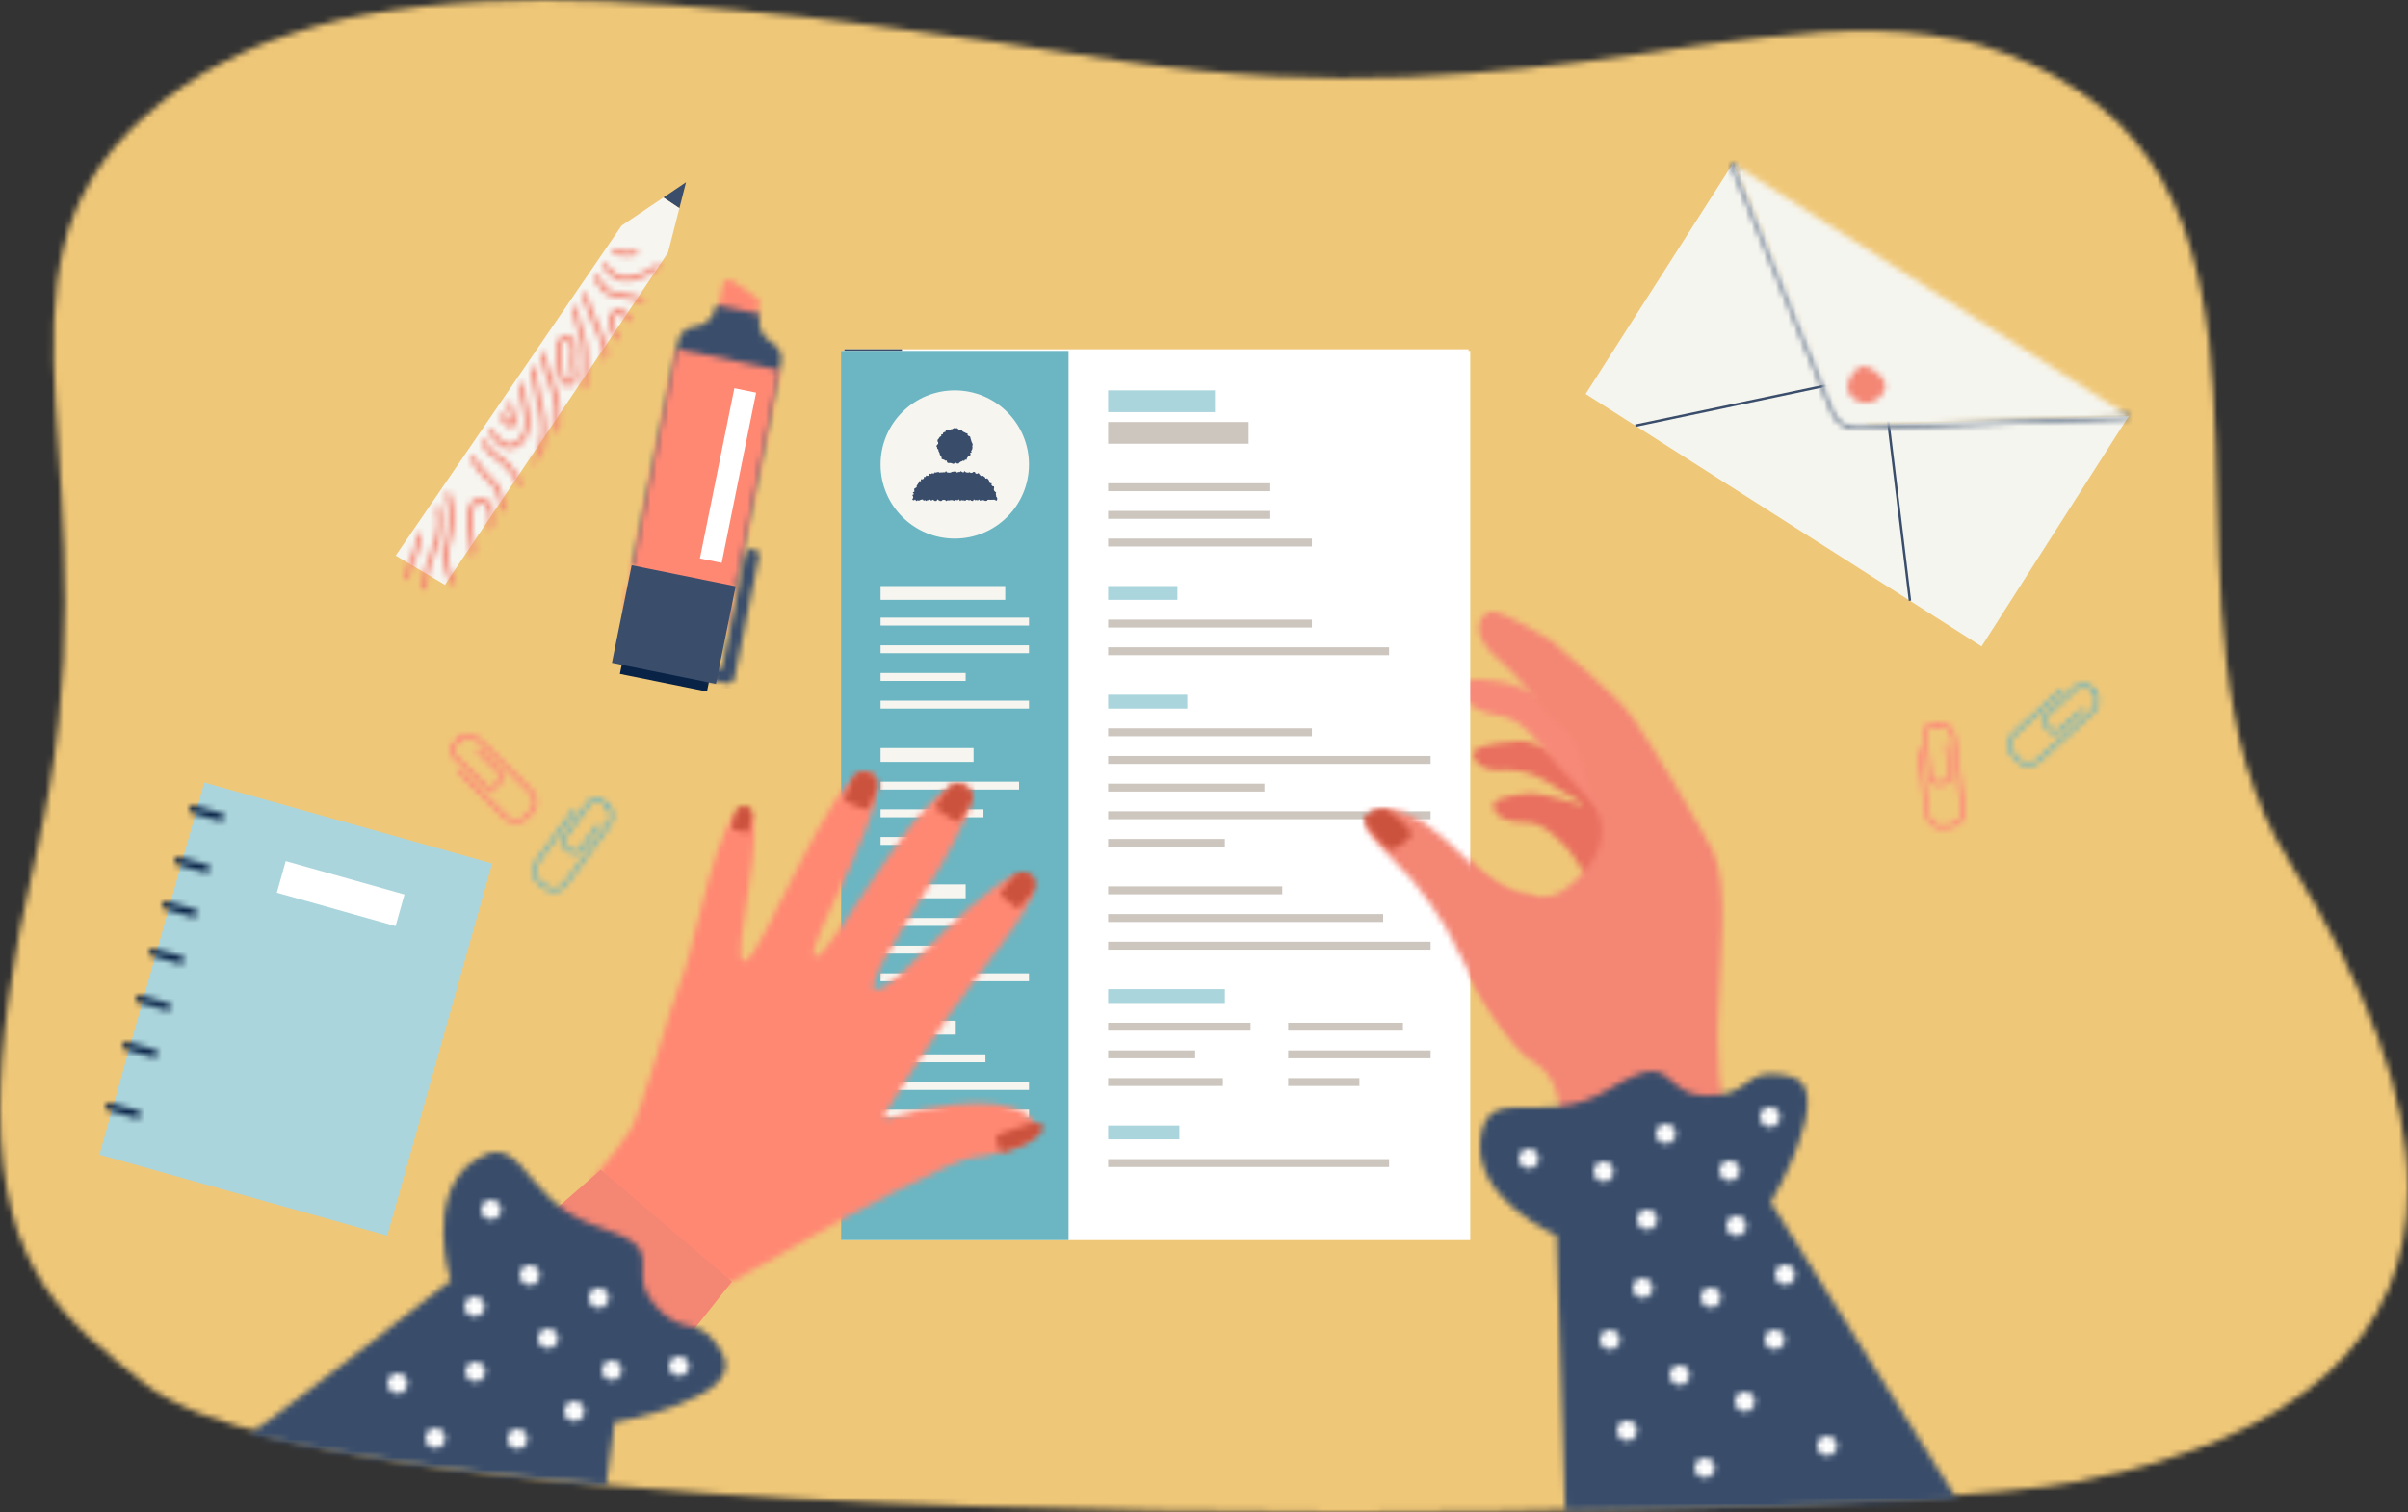 <?xml version="1.0" encoding="UTF-8"?>
<svg width="398px" height="250px" viewBox="0 0 398 250" version="1.1" xmlns="http://www.w3.org/2000/svg" xmlns:xlink="http://www.w3.org/1999/xlink">
    <rect x="0" y="0" width="398" height="250" fill="#333333" stroke="none"/>
    <title>EE371AB0-4776-43CB-8503-6B8EF39322AC</title>
    <defs>
        <path d="M89.943,0 C61.423,0 39.728,5.17 23.985,19.186 L23.985,19.186 C-6.125,45.995 20.639,78.792 5.918,141.452 L5.918,141.452 C1.787,159.037 0.019,172.533 0,183.157 L0,183.157 L0,183.498 C0.049,210.455 11.449,218.799 23.985,228.794 L23.985,228.794 C28.321,232.25 36.076,235.197 46.391,237.693 L46.391,237.693 C50.755,238.748 55.576,239.724 60.79,240.623 L60.79,240.623 C61.552,240.754 62.322,240.884 63.101,241.012 L63.101,241.012 C66.055,241.499 69.127,241.963 72.305,242.403 L72.305,242.403 C73.339,242.546 74.383,242.688 75.438,242.825 L75.438,242.825 C81.688,243.646 88.32,244.385 95.255,245.049 L95.255,245.049 C96.283,245.146 97.315,245.243 98.355,245.338 L98.355,245.338 C99.816,245.471 101.291,245.601 102.777,245.727 L102.777,245.727 C138.916,248.811 182.096,249.992 222.024,250 L222.024,250 L222.836,250 C231.68,250 240.355,249.939 248.761,249.83 L248.761,249.83 C272.456,249.522 293.965,248.822 310.78,247.905 L310.78,247.905 C326.489,247.052 338.1,246.006 343.57,244.92 L343.57,244.92 C379.891,237.703 397.954,221.321 398,196.498 L398,196.498 L398,196.296 C397.971,181.226 391.326,163.059 378.119,141.954 L378.119,141.954 C354.095,103.562 381.961,40.903 343.823,15.196 L343.823,15.196 C322.26,0.663 300.055,4.83 270.409,8.998 L270.409,8.998 C247.616,12.202 220.424,15.407 185.743,10.112 L185.743,10.112 C147.678,4.303 115.972,0 89.95,0 L89.95,0 C89.946,0 89.946,0 89.943,0 L89.943,0 Z" id="path-1"></path>
        <path d="M0,0.303 L16.72,41.275 C17.399,42.94 19.033,44.029 20.823,44.029 L20.823,44.029 C20.879,44.029 20.936,44.029 20.994,44.026 L20.994,44.026 L65.83,42.285 L65.799,41.483 L20.963,43.224 C19.436,43.281 18.038,42.379 17.463,40.972 L17.463,40.972 L0.744,0 L0,0.303 Z" id="path-3"></path>
        <path d="M16.719,40.973 C17.359,42.54 18.912,43.54 20.605,43.474 L20.605,43.474 L65.442,41.732 L0,0 L16.719,40.973 Z" id="path-5"></path>
        <path d="M0.018,3.25 C-0.185,4.676 1.333,5.869 2.761,6.072 L2.761,6.072 C4.188,6.275 6.064,4.957 6.267,3.531 L6.267,3.531 C6.47,2.104 4.342,0.217 2.914,0.014 L2.914,0.014 C2.847,0.005 2.78,0 2.713,0 L2.713,0 C1.369,0 0.212,1.892 0.018,3.25 L0.018,3.25 Z" id="path-7"></path>
        <path d="M7.789,0 C7.034,0.007 1.177,0.471 0.153,1.711 L0.153,1.711 C-0.539,2.549 1.17,5.018 4.153,4.838 L4.153,4.838 C9.337,4.525 11.962,6.584 13.906,7.801 L13.906,7.801 C17.22,9.876 19.252,10.822 17.504,10.532 L17.504,10.532 C17.504,10.532 12.272,8.857 9.888,8.664 L9.888,8.664 C9.243,8.612 4.137,9.075 3.436,10.326 L3.436,10.326 C3.055,11.003 3.827,13.501 8.447,13.46 L8.447,13.46 C11.483,13.433 13.087,15.437 14.877,17.026 L14.877,17.026 C16.427,18.4 19.889,24.319 19.889,24.319 L19.889,24.319 L26.431,18.463 L26.751,2.637 C26.751,2.637 20.398,4.487 18.261,3.732 L18.261,3.732 C16.132,2.979 10.258,0 7.819,0 L7.819,0 C7.808,0 7.799,0 7.789,0 L7.789,0 Z" id="path-9"></path>
        <path d="M0.525,0.531 C-1.291,2.291 1.832,5.306 6.437,5.964 L6.437,5.964 C11.007,6.617 13.709,11.711 16.291,14.408 L16.291,14.408 C22.707,21.115 26.568,25.157 26.568,25.157 L26.568,25.157 L20.364,6.6 C20.364,6.6 11.829,1.62 8.115,0.657 L8.115,0.657 C7.173,0.412 4.825,0 2.948,0 L2.948,0 C1.859,0 0.928,0.139 0.525,0.531 L0.525,0.531 Z" id="path-11"></path>
        <path d="M20.589,0.025 C18.176,0.762 17.2,4.048 21.896,7.955 L21.896,7.955 C23.823,9.557 25.367,11.347 26.779,13.077 L26.779,13.077 L26.78,13.079 C28.735,15.467 30.438,17.741 32.549,19.248 L32.549,19.248 C34.284,20.486 35.018,22.634 35.608,25.002 L35.608,25.002 C36.172,27.264 36.606,29.73 37.656,31.808 L37.656,31.808 L37.656,31.809 L37.659,31.811 C37.688,31.869 37.715,31.926 37.746,31.982 L37.746,31.982 C40.297,36.806 37.964,40.787 35.935,43.088 L35.935,43.088 C34.967,44.188 34.068,44.904 33.802,45.15 L33.802,45.15 C31.538,47.232 29.455,47.259 27.431,46.993 L27.431,46.993 C24.317,46.581 21.123,45.444 16.228,40.233 L16.228,40.233 C11.09,34.764 7.578,31.85 4.354,31.846 L4.354,31.846 C2.85,31.844 -0.11,33.574 0.003,34.548 L0.003,34.548 C0.198,36.203 5.59,41.466 6.801,42.913 L6.801,42.913 C8.34,44.753 12.063,49.737 14.051,54.298 L14.051,54.298 C17.691,62.662 23.87,72.323 27.953,74.693 L27.953,74.693 C29.601,75.647 30.585,77.213 31.212,78.955 L31.212,78.955 L31.214,78.956 C32.142,81.528 32.293,84.482 32.656,86.409 L32.656,86.409 C32.797,87.164 32.95,88.323 33.114,89.784 L33.114,89.784 C33.214,90.688 33.317,91.709 33.423,92.819 L33.423,92.819 C33.609,94.81 33.804,97.091 33.997,99.522 L33.997,99.522 C41.979,97.291 50.614,93.624 60.038,87.838 L60.038,87.838 C59.913,87.286 59.796,86.732 59.685,86.179 L59.685,86.179 C59.438,84.949 59.218,83.717 59.031,82.478 L59.031,82.478 C58.433,78.57 58.127,74.62 58.112,70.662 L58.112,70.662 L58.113,70.66 C58.11,69.939 58.117,69.22 58.134,68.498 L58.134,68.498 C58.391,57.729 59.992,44.961 57.318,39.686 L57.318,39.686 C55.741,36.572 46.21,19.987 42.744,15.897 L42.744,15.897 C41.335,14.234 32.119,5.998 30.705,4.933 L30.705,4.933 C29.691,4.168 22.542,0 20.789,0 L20.789,0 C20.712,0 20.645,0.008 20.589,0.025 L20.589,0.025 Z" id="path-13"></path>
        <path d="M21.604,2.828 C18.612,4.694 15.754,5.463 13.148,5.773 L13.148,5.773 C12.976,5.793 12.807,5.813 12.639,5.829 L12.639,5.829 C10.995,5.991 9.459,5.986 8.064,5.979 L8.064,5.979 C3.613,5.959 0.591,5.94 0.052,11.39 L0.052,11.39 C-0.94,21.393 12.645,27.147 12.645,27.147 L12.645,27.147 C12.645,27.147 13.49,51.292 14.075,72.754 L14.075,72.754 C38.801,72.431 61.247,71.696 78.795,70.734 L78.795,70.734 L48.056,21.706 C48.056,21.706 59.296,2.537 51.158,0.797 L51.158,0.797 C44.867,-0.55 44.872,2.168 41.514,3.442 L41.514,3.442 C41.042,3.62 40.505,3.771 39.876,3.877 L39.876,3.877 C39.188,3.996 38.385,4.06 37.438,4.053 L37.438,4.053 C31.846,4.01 31.812,0 28.448,0 L28.448,0 C27.009,0 24.959,0.734 21.604,2.828 L21.604,2.828 Z" id="path-15"></path>
        <path d="M0.097,1.099 C-0.211,1.959 0.239,2.906 1.1,3.212 L1.1,3.212 C1.962,3.519 2.909,3.07 3.216,2.209 L3.216,2.209 C3.523,1.35 3.074,0.404 2.212,0.096 L2.212,0.096 C2.029,0.031 1.841,0 1.656,0 L1.656,0 C0.976,0 0.339,0.422 0.097,1.099 L0.097,1.099 Z" id="path-17"></path>
        <path d="M0.097,1.098 C-0.211,1.959 0.239,2.905 1.1,3.212 L1.1,3.212 C1.962,3.519 2.909,3.069 3.215,2.209 L3.215,2.209 C3.523,1.349 3.074,0.402 2.212,0.096 L2.212,0.096 C2.029,0.031 1.841,0 1.656,0 L1.656,0 C0.976,0 0.339,0.422 0.097,1.098 L0.097,1.098 Z" id="path-19"></path>
        <path d="M0.097,1.1 C-0.211,1.959 0.239,2.906 1.1,3.213 L1.1,3.213 C1.962,3.519 2.91,3.07 3.216,2.21 L3.216,2.21 C3.523,1.35 3.074,0.403 2.212,0.097 L2.212,0.097 C2.029,0.031 1.841,0 1.656,0 L1.656,0 C0.976,0 0.339,0.423 0.097,1.1 L0.097,1.1 Z" id="path-21"></path>
        <path d="M0.097,1.099 C-0.211,1.959 0.239,2.906 1.1,3.212 L1.1,3.212 C1.961,3.519 2.909,3.07 3.215,2.21 L3.215,2.21 C3.522,1.35 3.072,0.404 2.211,0.096 L2.211,0.096 C2.028,0.031 1.84,0 1.656,0 L1.656,0 C0.976,0 0.338,0.422 0.097,1.099 L0.097,1.099 Z" id="path-23"></path>
        <path d="M0.097,1.099 C-0.211,1.959 0.239,2.906 1.1,3.213 L1.1,3.213 C1.961,3.52 2.909,3.07 3.215,2.209 L3.215,2.209 C3.523,1.35 3.074,0.404 2.212,0.096 L2.212,0.096 C2.028,0.031 1.841,0 1.656,0 L1.656,0 C0.976,0 0.339,0.422 0.097,1.099 L0.097,1.099 Z" id="path-25"></path>
        <path d="M0.097,1.099 C-0.211,1.959 0.239,2.906 1.1,3.213 L1.1,3.213 C1.962,3.52 2.91,3.07 3.215,2.209 L3.215,2.209 C3.523,1.35 3.074,0.403 2.212,0.096 L2.212,0.096 C2.029,0.031 1.841,0 1.656,0 L1.656,0 C0.976,0 0.339,0.422 0.097,1.099 L0.097,1.099 Z" id="path-27"></path>
        <path d="M0.097,1.099 C-0.211,1.959 0.239,2.906 1.1,3.212 L1.1,3.212 C1.962,3.519 2.909,3.07 3.216,2.209 L3.216,2.209 C3.523,1.35 3.073,0.402 2.212,0.096 L2.212,0.096 C2.029,0.031 1.841,0 1.656,0 L1.656,0 C0.976,0 0.339,0.422 0.097,1.099 L0.097,1.099 Z" id="path-29"></path>
        <path d="M0.097,1.099 C-0.211,1.959 0.238,2.905 1.1,3.213 L1.1,3.213 C1.962,3.519 2.909,3.07 3.215,2.21 L3.215,2.21 C3.523,1.35 3.074,0.404 2.213,0.096 L2.213,0.096 C2.029,0.031 1.841,0 1.656,0 L1.656,0 C0.976,0 0.339,0.422 0.097,1.099 L0.097,1.099 Z" id="path-31"></path>
        <path d="M0.097,1.099 C-0.211,1.959 0.239,2.905 1.099,3.212 L1.099,3.212 C1.962,3.519 2.909,3.069 3.215,2.209 L3.215,2.209 C3.522,1.349 3.073,0.402 2.211,0.096 L2.211,0.096 C2.027,0.031 1.84,0 1.656,0 L1.656,0 C0.975,0 0.338,0.422 0.097,1.099 L0.097,1.099 Z" id="path-33"></path>
        <path d="M0.097,1.099 C-0.211,1.959 0.239,2.906 1.099,3.212 L1.099,3.212 C1.96,3.518 2.909,3.07 3.215,2.209 L3.215,2.209 C3.522,1.349 3.073,0.403 2.212,0.096 L2.212,0.096 C2.028,0.031 1.84,0 1.656,0 L1.656,0 C0.975,0 0.338,0.422 0.097,1.099 L0.097,1.099 Z" id="path-35"></path>
        <path d="M0.097,1.098 C-0.211,1.959 0.238,2.905 1.1,3.212 L1.1,3.212 C1.961,3.518 2.909,3.069 3.215,2.209 L3.215,2.209 C3.523,1.349 3.074,0.403 2.212,0.096 L2.212,0.096 C2.028,0.031 1.84,0 1.655,0 L1.655,0 C0.976,0 0.339,0.422 0.097,1.098 L0.097,1.098 Z" id="path-37"></path>
        <path d="M0.097,1.099 C-0.211,1.959 0.239,2.905 1.1,3.212 L1.1,3.212 C1.962,3.52 2.91,3.07 3.216,2.209 L3.216,2.209 C3.523,1.35 3.074,0.402 2.212,0.096 L2.212,0.096 C2.029,0.031 1.841,0 1.656,0 L1.656,0 C0.976,0 0.339,0.422 0.097,1.099 L0.097,1.099 Z" id="path-39"></path>
        <path d="M0.097,1.098 C-0.211,1.959 0.239,2.904 1.1,3.211 L1.1,3.211 C1.962,3.519 2.909,3.069 3.215,2.209 L3.215,2.209 C3.523,1.349 3.073,0.402 2.212,0.096 L2.212,0.096 C2.029,0.031 1.841,0 1.656,0 L1.656,0 C0.976,0 0.339,0.422 0.097,1.098 L0.097,1.098 Z" id="path-41"></path>
        <path d="M0.097,1.099 C-0.211,1.959 0.238,2.906 1.1,3.213 L1.1,3.213 C1.961,3.52 2.909,3.07 3.215,2.21 L3.215,2.21 C3.523,1.35 3.074,0.404 2.213,0.096 L2.213,0.096 C2.029,0.031 1.841,0 1.657,0 L1.657,0 C0.976,0 0.339,0.423 0.097,1.099 L0.097,1.099 Z" id="path-43"></path>
        <path d="M0.097,1.099 C-0.211,1.959 0.239,2.906 1.1,3.212 L1.1,3.212 C1.961,3.519 2.909,3.07 3.216,2.209 L3.216,2.209 C3.523,1.35 3.073,0.404 2.212,0.096 L2.212,0.096 C2.028,0.031 1.841,0 1.656,0 L1.656,0 C0.977,0 0.339,0.423 0.097,1.099 L0.097,1.099 Z" id="path-45"></path>
        <path d="M0.097,1.099 C-0.211,1.959 0.238,2.905 1.1,3.213 L1.1,3.213 C1.96,3.519 2.908,3.069 3.215,2.209 L3.215,2.209 C3.522,1.35 3.072,0.403 2.211,0.096 L2.211,0.096 C2.027,0.031 1.84,0 1.655,0 L1.655,0 C0.976,0 0.338,0.422 0.097,1.099 L0.097,1.099 Z" id="path-47"></path>
        <path d="M0.097,1.099 C-0.211,1.959 0.238,2.906 1.1,3.212 L1.1,3.212 C1.961,3.519 2.909,3.07 3.215,2.21 L3.215,2.21 C3.523,1.35 3.073,0.403 2.212,0.096 L2.212,0.096 C2.028,0.031 1.841,0 1.656,0 L1.656,0 C0.976,0 0.339,0.422 0.097,1.099 L0.097,1.099 Z" id="path-49"></path>
        <path d="M1.316,0.095 L0.469,0.949 C-0.162,1.587 -0.155,2.619 0.483,3.248 L0.483,3.248 L5.497,8.202 C6.137,8.832 7.169,8.826 7.799,8.189 L7.799,8.189 L8.391,7.592 C9.021,6.955 9.016,5.923 8.377,5.292 L8.377,5.292 L5.048,2.005 C4.923,1.881 4.721,1.882 4.597,2.007 L4.597,2.007 C4.473,2.131 4.475,2.333 4.6,2.456 L4.6,2.456 L7.929,5.745 C8.318,6.128 8.322,6.756 7.938,7.144 L7.938,7.144 L7.347,7.741 C6.962,8.13 6.335,8.134 5.946,7.749 L5.946,7.749 L0.93,2.796 C0.542,2.412 0.539,1.785 0.922,1.396 L0.922,1.396 L1.769,0.541 C1.893,0.416 1.891,0.216 1.766,0.092 L1.766,0.092 C1.704,0.03 1.622,0 1.542,0 L1.542,0 C1.46,0 1.378,0.031 1.316,0.095 L1.316,0.095 Z" id="path-51"></path>
        <path d="M0.093,0.715 C-0.032,0.84 -0.031,1.041 0.095,1.165 L0.095,1.165 C0.219,1.289 0.422,1.288 0.545,1.162 L0.545,1.162 C1.282,0.419 2.545,0.468 3.362,1.275 L3.362,1.275 L11.951,9.757 C12.767,10.564 12.832,11.825 12.095,12.569 L12.095,12.569 L11.036,13.639 C10.299,14.385 9.036,14.334 8.22,13.528 L8.22,13.528 L0.678,6.08 C0.553,5.957 0.352,5.959 0.229,6.083 L0.229,6.083 C0.104,6.209 0.105,6.41 0.231,6.533 L0.231,6.533 L7.771,13.98 C8.837,15.033 10.505,15.081 11.489,14.087 L11.489,14.087 L12.548,13.017 C13.531,12.022 13.465,10.357 12.399,9.305 L12.399,9.305 L3.809,0.822 C3.256,0.275 2.541,0 1.844,0 L1.844,0 C1.197,0 0.565,0.236 0.093,0.715 L0.093,0.715 Z" id="path-53"></path>
        <path d="M4.467,0.667 L0.312,6.361 C-0.217,7.085 -0.057,8.104 0.668,8.632 L0.668,8.632 L1.347,9.127 C2.072,9.654 3.092,9.494 3.62,8.771 L3.62,8.771 L6.379,4.991 C6.483,4.85 6.451,4.65 6.309,4.548 L6.309,4.548 C6.168,4.443 5.968,4.475 5.865,4.617 L5.865,4.617 L3.107,8.396 C2.784,8.838 2.163,8.934 1.722,8.612 L1.722,8.612 L1.043,8.118 C0.602,7.796 0.505,7.176 0.826,6.735 L0.826,6.735 L4.981,1.043 C5.303,0.601 5.925,0.505 6.366,0.826 L6.366,0.826 L7.338,1.534 C7.48,1.638 7.68,1.606 7.783,1.464 L7.783,1.464 C7.887,1.322 7.856,1.123 7.714,1.02 L7.714,1.02 L6.741,0.311 C6.452,0.101 6.117,0 5.784,0 L5.784,0 C5.281,0 4.785,0.231 4.467,0.667 L4.467,0.667 Z" id="path-55"></path>
        <path d="M12.09,0.131 C11.987,0.272 12.018,0.472 12.16,0.575 L12.16,0.575 C13.007,1.192 13.146,2.447 12.469,3.374 L12.469,3.374 L5.354,13.124 C4.678,14.051 3.438,14.303 2.592,13.686 L2.592,13.686 L1.374,12.798 C0.527,12.182 0.389,10.926 1.065,9.999 L1.065,9.999 L7.312,1.44 C7.415,1.299 7.384,1.1 7.242,0.996 L7.242,0.996 C7.1,0.893 6.901,0.924 6.797,1.066 L6.797,1.066 L0.551,9.624 C-0.333,10.835 -0.131,12.489 0.998,13.313 L0.998,13.313 L2.217,14.2 C3.347,15.023 4.986,14.709 5.869,13.499 L5.869,13.499 L12.984,3.748 C13.868,2.539 13.666,0.885 12.536,0.062 L12.536,0.062 C12.479,0.021 12.413,0 12.348,0 L12.348,0 C12.25,0 12.153,0.046 12.09,0.131 L12.09,0.131 Z" id="path-57"></path>
        <path d="M2.613,0.002 L1.419,0.156 C0.53,0.27 -0.102,1.086 0.014,1.975 L0.014,1.975 L0.913,8.963 C1.027,9.853 1.844,10.482 2.734,10.368 L2.734,10.368 L3.569,10.261 C4.458,10.146 5.089,9.33 4.974,8.442 L4.974,8.442 L4.377,3.803 C4.356,3.629 4.195,3.505 4.021,3.527 L4.021,3.527 C3.847,3.55 3.724,3.709 3.746,3.884 L3.746,3.884 L4.343,8.523 C4.413,9.064 4.028,9.561 3.487,9.63 L3.487,9.63 L2.653,9.737 C2.112,9.807 1.614,9.423 1.545,8.882 L1.545,8.882 L0.645,1.894 C0.575,1.354 0.959,0.857 1.501,0.787 L1.501,0.787 L2.695,0.633 C2.87,0.61 2.992,0.451 2.97,0.277 L2.97,0.277 C2.949,0.117 2.813,0 2.656,0 L2.656,0 C2.641,0 2.628,0.001 2.613,0.002 L2.613,0.002 Z" id="path-59"></path>
        <path d="M3.479,0.02 C3.304,0.042 3.181,0.202 3.204,0.375 L3.204,0.375 C3.226,0.55 3.386,0.673 3.561,0.65 L3.561,0.65 C4.6,0.518 5.564,1.334 5.711,2.471 L5.711,2.471 L7.251,14.439 C7.398,15.576 6.671,16.609 5.632,16.743 L5.632,16.743 L4.138,16.935 C3.098,17.068 2.134,16.252 1.987,15.115 L1.987,15.115 L0.635,4.608 C0.612,4.434 0.452,4.311 0.278,4.333 L0.278,4.333 C0.104,4.356 -0.02,4.516 0.003,4.689 L0.003,4.689 L1.355,15.195 C1.547,16.682 2.832,17.744 4.219,17.566 L4.219,17.566 L5.713,17.373 C7.101,17.196 8.074,15.842 7.882,14.357 L7.882,14.357 L6.342,2.389 C6.166,1.014 5.05,0 3.783,0 L3.783,0 C3.683,0 3.581,0.007 3.479,0.02 L3.479,0.02 Z" id="path-61"></path>
        <path d="M5.751,0.422 L0.532,5.162 C-0.132,5.764 -0.181,6.795 0.422,7.459 L0.422,7.459 L0.987,8.08 C1.592,8.744 2.622,8.791 3.287,8.189 L3.287,8.189 L6.751,5.042 C6.881,4.924 6.89,4.723 6.773,4.592 L6.773,4.592 C6.653,4.463 6.453,4.453 6.323,4.572 L6.323,4.572 L2.859,7.718 C2.454,8.085 1.826,8.055 1.459,7.651 L1.459,7.651 L0.893,7.03 C0.526,6.627 0.557,6 0.96,5.633 L0.96,5.633 L6.179,0.893 C6.583,0.525 7.21,0.556 7.577,0.959 L7.577,0.959 L8.388,1.85 C8.506,1.979 8.708,1.988 8.837,1.87 L8.837,1.87 C8.968,1.752 8.978,1.551 8.86,1.421 L8.86,1.421 L8.049,0.531 C7.729,0.178 7.288,0 6.845,0 L6.845,0 C6.454,0 6.062,0.139 5.751,0.422 L5.751,0.422 Z" id="path-63"></path>
        <path d="M8.776,0.083 L0.931,7.209 C-0.179,8.216 -0.316,9.877 0.625,10.911 L0.625,10.911 L1.64,12.025 C2.581,13.059 4.248,13.08 5.358,12.072 L5.358,12.072 L14.295,3.956 C15.404,2.948 15.54,1.287 14.6,0.254 L14.6,0.254 C14.481,0.124 14.28,0.115 14.149,0.233 L14.149,0.233 C14.019,0.351 14.009,0.552 14.128,0.682 L14.128,0.682 C14.832,1.457 14.715,2.713 13.867,3.485 L13.867,3.485 L4.929,11.603 C4.08,12.373 2.816,12.372 2.111,11.596 L2.111,11.596 L1.097,10.482 C0.393,9.708 0.51,8.45 1.359,7.678 L1.359,7.678 L9.204,0.553 C9.334,0.435 9.344,0.233 9.226,0.104 L9.226,0.104 C9.163,0.035 9.076,0 8.989,0 L8.989,0 C8.913,0 8.837,0.027 8.776,0.083 L8.776,0.083 Z" id="path-65"></path>
        <path d="M0.807,0.749 L0.018,4.649 C-0.083,5.146 0.251,5.639 0.773,5.766 L0.773,5.766 L5.18,6.841 C5.736,6.975 6.287,6.65 6.394,6.121 L6.394,6.121 L6.836,3.939 C6.909,3.576 6.749,3.198 6.427,2.978 L6.427,2.978 L2.369,0.186 C2.183,0.058 1.975,0 1.771,0 L1.771,0 C1.323,0 0.9,0.286 0.807,0.749 L0.807,0.749 Z" id="path-67"></path>
        <path d="M13.647,0.514 C13.319,2.135 11.934,3.355 10.198,3.552 L10.198,3.552 C8.842,3.706 7.759,4.659 7.504,5.926 L7.504,5.926 L0,43.021 L17.007,46.463 L24.51,9.366 C24.767,8.1 24.139,6.801 22.951,6.132 L22.951,6.132 C21.428,5.276 20.626,3.613 20.953,1.992 L20.953,1.992 L21.058,1.478 L13.751,0 L13.647,0.514 Z" id="path-69"></path>
        <path d="M0.006,43.306 C-0.03,43.477 0.091,43.646 0.272,43.682 L0.272,43.682 L16.622,46.99 C16.804,47.026 16.979,46.917 17.013,46.746 L17.013,46.746 L25.773,3.44 L8.766,0 L0.006,43.306 Z" id="path-71"></path>
        <path d="M6.503,0.866 L2.667,19.829 L1.376,19.568 C0.748,19.441 0.14,19.816 0.021,20.41 L0.021,20.41 C-0.099,21.002 0.314,21.584 0.943,21.712 L0.943,21.712 L3.373,22.203 C3.833,22.296 4.283,22.119 4.537,21.784 L4.537,21.784 C4.63,21.662 4.696,21.521 4.728,21.361 L4.728,21.361 L8.781,1.327 C8.902,0.736 8.488,0.152 7.859,0.025 L7.859,0.025 C7.777,0.008 7.694,0 7.614,0 L7.614,0 C7.08,0 6.608,0.351 6.503,0.866 L6.503,0.866 Z" id="path-73"></path>
        <path d="M0.025,0.479 C-0.074,0.827 0.13,1.19 0.478,1.288 L0.478,1.288 L5.032,2.568 C5.381,2.666 5.744,2.463 5.843,2.115 L5.843,2.115 C5.941,1.765 5.737,1.403 5.388,1.305 L5.388,1.305 L0.835,0.025 C0.775,0.008 0.715,0 0.656,0 L0.656,0 C0.369,0 0.106,0.189 0.025,0.479 L0.025,0.479 Z" id="path-75"></path>
        <path d="M0.025,0.48 C-0.074,0.828 0.131,1.19 0.479,1.289 L0.479,1.289 L5.032,2.569 C5.383,2.666 5.744,2.464 5.843,2.115 L5.843,2.115 C5.941,1.766 5.737,1.404 5.388,1.305 L5.388,1.305 L0.835,0.025 C0.776,0.008 0.717,0 0.658,0 L0.658,0 C0.371,0 0.107,0.189 0.025,0.48 L0.025,0.48 Z" id="path-77"></path>
        <path d="M0.025,0.479 C-0.074,0.827 0.131,1.189 0.479,1.288 L0.479,1.288 L5.032,2.568 C5.381,2.666 5.744,2.463 5.843,2.115 L5.843,2.115 C5.941,1.765 5.738,1.402 5.388,1.305 L5.388,1.305 L0.835,0.025 C0.775,0.008 0.716,0 0.657,0 L0.657,0 C0.37,0 0.107,0.189 0.025,0.479 L0.025,0.479 Z" id="path-79"></path>
        <path d="M0.025,0.479 C-0.074,0.828 0.129,1.19 0.479,1.288 L0.479,1.288 L5.033,2.569 C5.381,2.666 5.744,2.463 5.844,2.115 L5.844,2.115 C5.942,1.766 5.737,1.403 5.388,1.305 L5.388,1.305 L0.835,0.025 C0.776,0.008 0.717,0 0.658,0 L0.658,0 C0.37,0 0.107,0.189 0.025,0.479 L0.025,0.479 Z" id="path-81"></path>
        <path d="M0.025,0.479 C-0.074,0.827 0.129,1.191 0.478,1.288 L0.478,1.288 L5.032,2.568 C5.38,2.667 5.744,2.463 5.843,2.115 L5.843,2.115 C5.941,1.766 5.737,1.403 5.388,1.306 L5.388,1.306 L0.834,0.025 C0.775,0.008 0.715,0 0.656,0 L0.656,0 C0.37,0 0.105,0.189 0.025,0.479 L0.025,0.479 Z" id="path-83"></path>
        <path d="M0.025,0.479 C-0.074,0.827 0.13,1.19 0.479,1.288 L0.479,1.288 L5.033,2.568 C5.382,2.666 5.744,2.463 5.843,2.115 L5.843,2.115 C5.941,1.765 5.738,1.403 5.388,1.305 L5.388,1.305 L0.835,0.024 C0.776,0.008 0.717,0 0.658,0 L0.658,0 C0.37,0 0.106,0.189 0.025,0.479 L0.025,0.479 Z" id="path-85"></path>
        <path d="M0.025,0.479 C-0.074,0.828 0.13,1.19 0.479,1.288 L0.479,1.288 L5.032,2.568 C5.381,2.666 5.744,2.464 5.842,2.115 L5.842,2.115 C5.941,1.765 5.736,1.404 5.388,1.305 L5.388,1.305 L0.835,0.024 C0.775,0.008 0.715,0 0.657,0 L0.657,0 C0.37,0 0.106,0.189 0.025,0.479 L0.025,0.479 Z" id="path-87"></path>
        <path d="M34.245,15.648 C30.26,23.48 26.659,31.312 25.341,31.295 L25.341,31.295 C22.637,31.265 30.028,6.906 25.598,6.072 L25.598,6.072 C21.166,5.236 17.103,29.046 15.111,33.818 L15.111,33.818 C13.119,38.59 8.485,56.068 6.542,59.118 L6.542,59.118 C4.6,62.168 0,67.609 0,67.609 L0,67.609 L22.47,84.675 C22.47,84.675 33.594,78.568 36.904,76.518 L36.904,76.518 C40.213,74.468 60.439,63.776 63.215,63.679 L63.215,63.679 C64.158,63.646 65.838,63.342 67.584,62.839 L67.584,62.839 C70.725,61.936 74.077,60.399 73.731,58.673 L73.731,58.673 C73.702,58.534 73.651,58.393 73.574,58.254 L73.574,58.254 C72.032,55.455 65.528,52.266 49.127,57.258 L49.127,57.258 C48.708,57.387 48.349,56.93 48.577,56.555 L48.577,56.555 C50.052,54.131 53.917,47.88 59.001,40.471 L59.001,40.471 C65.547,30.925 75.965,19.872 72.53,17.292 L72.53,17.292 C70.005,15.396 63.93,20.924 58.293,26.451 L58.293,26.451 C53.058,31.583 48.201,36.715 46.912,35.905 L46.912,35.905 C44.237,34.225 66.911,5.521 62.24,2.407 L62.24,2.407 C59.032,0.269 52.963,8.272 47.551,16.275 L47.551,16.275 C42.608,23.583 38.211,30.89 37.036,30.477 L37.036,30.477 C34.575,29.611 52.047,2.024 45.885,0.068 L45.885,0.068 C45.742,0.022 45.595,0 45.443,0 L45.443,0 C42.59,0 38.226,7.824 34.245,15.648 L34.245,15.648 Z" id="path-89"></path>
        <path d="M1.931,0.774 L0.086,3.557 C-0.092,3.826 0.016,4.21 0.326,4.416 L0.326,4.416 L2.991,6.178 C3.302,6.385 3.698,6.334 3.876,6.066 L3.876,6.066 L5.781,3.191 C6.323,2.374 5.994,1.204 5.046,0.575 L5.046,0.575 L4.794,0.409 C4.377,0.134 3.913,0 3.471,0 L3.471,0 C2.846,0 2.268,0.267 1.931,0.774 L1.931,0.774 Z" id="path-91"></path>
        <path d="M1.289,1.134 L0.039,4.231 C-0.082,4.529 0.089,4.878 0.419,5.012 L0.419,5.012 L3.25,6.152 C3.58,6.285 3.945,6.15 4.066,5.852 L4.066,5.852 L5.357,2.656 C5.724,1.746 5.204,0.68 4.197,0.275 L4.197,0.275 L3.93,0.166 C3.649,0.053 3.361,0 3.081,0 L3.081,0 C2.294,0 1.576,0.422 1.289,1.134 L1.289,1.134 Z" id="path-93"></path>
        <path d="M0.571,1.05 L0.012,3.398 C-0.042,3.625 0.095,3.851 0.317,3.904 L0.317,3.904 L2.23,4.358 C2.454,4.412 2.679,4.271 2.733,4.045 L2.733,4.045 L3.311,1.62 C3.475,0.932 3.056,0.242 2.375,0.079 L2.375,0.079 L2.194,0.036 C2.092,0.012 1.988,0 1.886,0 L1.886,0 C1.276,0 0.72,0.423 0.571,1.05 L0.571,1.05 Z" id="path-95"></path>
        <path d="M2.199,0.666 L0.124,3.221 C-0.077,3.467 -0.028,3.836 0.23,4.046 L0.23,4.046 L2.447,5.843 C2.706,6.053 3.079,6.025 3.278,5.778 L3.278,5.778 L5.421,3.141 C6.03,2.389 5.884,1.263 5.096,0.623 L5.096,0.623 L4.887,0.454 C4.511,0.149 4.062,0 3.624,0 L3.624,0 C3.083,0 2.556,0.226 2.199,0.666 L2.199,0.666 Z" id="path-97"></path>
        <path d="M5.427,0.154 L0.578,1.83 C0.11,1.994 -0.12,2.515 0.063,2.997 L0.063,2.997 L0.792,4.92 C4.358,3.948 8.157,2.272 7.748,0.35 L7.748,0.35 C7.317,0.123 6.837,0 6.352,0 L6.352,0 C6.043,0 5.731,0.05 5.427,0.154 L5.427,0.154 Z" id="path-99"></path>
        <path d="M36.974,1.47 C28.704,7.197 33.118,21.26 33.118,21.26 L33.118,21.26 C33.118,21.26 7.399,41.405 0,46.655 L0,46.655 C4.554,47.761 9.585,48.786 15.025,49.729 L15.025,49.729 C15.821,49.868 16.625,50.003 17.437,50.137 L17.437,50.137 C20.52,50.65 23.726,51.135 27.043,51.598 L27.043,51.598 C28.12,51.748 29.212,51.896 30.312,52.041 L30.312,52.041 C36.835,52.903 43.755,53.678 50.992,54.374 L50.992,54.374 C52.064,54.477 53.143,54.578 54.227,54.677 L54.227,54.677 C55.752,54.818 57.291,54.953 58.843,55.086 L58.843,55.086 L60.206,44.685 C60.206,44.685 82.107,40.82 78.16,33.499 L78.16,33.499 C76.442,30.311 75.037,29.478 73.573,29.05 L73.573,29.05 L73.571,29.05 C72.438,28.719 71.27,28.627 69.897,27.873 L69.897,27.873 C68.971,27.365 67.955,26.556 66.791,25.168 L66.791,25.168 C61.664,19.052 70.049,16.321 57.466,12.325 L57.466,12.325 C54.834,11.488 52.766,10.277 51.069,8.936 L51.069,8.936 C50.458,8.452 49.896,7.953 49.371,7.447 L49.371,7.447 C45.644,3.857 43.868,0 40.731,0 L40.731,0 C39.676,0 38.465,0.438 36.974,1.47 L36.974,1.47 Z" id="path-101"></path>
        <path d="M1.07,0.107 C0.214,0.432 -0.216,1.386 0.108,2.24 L0.108,2.24 C0.431,3.094 1.389,3.525 2.243,3.201 L2.243,3.201 C3.099,2.877 3.528,1.923 3.204,1.068 L3.204,1.068 C2.953,0.407 2.324,0 1.655,0 L1.655,0 C1.46,0 1.262,0.034 1.07,0.107 L1.07,0.107 Z" id="path-103"></path>
        <path d="M1.069,0.107 C0.214,0.432 -0.216,1.386 0.108,2.24 L0.108,2.24 C0.431,3.095 1.387,3.525 2.243,3.201 L2.243,3.201 C3.097,2.877 3.528,1.923 3.204,1.068 L3.204,1.068 C2.953,0.406 2.324,0 1.655,0 L1.655,0 C1.46,0 1.262,0.035 1.069,0.107 L1.069,0.107 Z" id="path-105"></path>
        <path d="M1.07,0.108 C0.214,0.432 -0.216,1.387 0.108,2.241 L0.108,2.241 C0.431,3.095 1.388,3.525 2.243,3.201 L2.243,3.201 C3.098,2.878 3.528,1.924 3.205,1.069 L3.205,1.069 C2.953,0.408 2.324,0 1.656,0 L1.656,0 C1.461,0 1.263,0.035 1.07,0.108 L1.07,0.108 Z" id="path-107"></path>
        <path d="M1.069,0.108 C0.214,0.432 -0.216,1.386 0.108,2.24 L0.108,2.24 C0.431,3.095 1.388,3.525 2.243,3.201 L2.243,3.201 C3.098,2.877 3.528,1.923 3.204,1.069 L3.204,1.069 C2.953,0.408 2.324,0 1.655,0 L1.655,0 C1.46,0 1.262,0.035 1.069,0.108 L1.069,0.108 Z" id="path-109"></path>
        <path d="M1.07,0.108 C0.214,0.432 -0.216,1.386 0.108,2.24 L0.108,2.24 C0.432,3.095 1.388,3.525 2.243,3.201 L2.243,3.201 C3.099,2.877 3.528,1.923 3.204,1.069 L3.204,1.069 C2.953,0.407 2.324,0 1.656,0 L1.656,0 C1.461,0 1.263,0.035 1.07,0.108 L1.07,0.108 Z" id="path-111"></path>
        <path d="M1.069,0.108 C0.214,0.432 -0.216,1.386 0.108,2.24 L0.108,2.24 C0.43,3.095 1.387,3.525 2.243,3.201 L2.243,3.201 C3.097,2.877 3.528,1.923 3.203,1.068 L3.203,1.068 C2.953,0.407 2.323,0 1.655,0 L1.655,0 C1.46,0 1.261,0.035 1.069,0.108 L1.069,0.108 Z" id="path-113"></path>
        <path d="M1.069,0.107 C0.215,0.432 -0.216,1.386 0.107,2.24 L0.107,2.24 C0.431,3.094 1.388,3.525 2.243,3.201 L2.243,3.201 C3.098,2.877 3.529,1.923 3.204,1.068 L3.204,1.068 C2.953,0.407 2.324,0 1.656,0 L1.656,0 C1.461,0 1.262,0.034 1.069,0.107 L1.069,0.107 Z" id="path-115"></path>
        <path d="M1.069,0.108 C0.214,0.432 -0.216,1.387 0.108,2.24 L0.108,2.24 C0.431,3.095 1.387,3.525 2.243,3.201 L2.243,3.201 C3.097,2.877 3.528,1.924 3.204,1.068 L3.204,1.068 C2.953,0.407 2.324,0 1.655,0 L1.655,0 C1.46,0 1.262,0.035 1.069,0.108 L1.069,0.108 Z" id="path-117"></path>
        <path d="M1.069,0.107 C0.214,0.432 -0.217,1.386 0.108,2.24 L0.108,2.24 C0.431,3.094 1.387,3.525 2.243,3.201 L2.243,3.201 C3.097,2.877 3.528,1.923 3.204,1.068 L3.204,1.068 C2.953,0.407 2.324,0 1.656,0 L1.656,0 C1.461,0 1.262,0.034 1.069,0.107 L1.069,0.107 Z" id="path-119"></path>
        <path d="M1.069,0.107 C0.214,0.431 -0.217,1.386 0.108,2.24 L0.108,2.24 C0.431,3.094 1.387,3.525 2.243,3.201 L2.243,3.201 C3.097,2.877 3.527,1.922 3.204,1.067 L3.204,1.067 C2.953,0.406 2.324,0 1.656,0 L1.656,0 C1.461,0 1.262,0.034 1.069,0.107 L1.069,0.107 Z" id="path-121"></path>
        <path d="M1.069,0.107 C0.214,0.432 -0.217,1.387 0.108,2.24 L0.108,2.24 C0.431,3.095 1.387,3.525 2.243,3.201 L2.243,3.201 C3.097,2.878 3.528,1.923 3.204,1.068 L3.204,1.068 C2.953,0.407 2.324,0 1.656,0 L1.656,0 C1.461,0 1.262,0.034 1.069,0.107 L1.069,0.107 Z" id="path-123"></path>
        <path d="M1.07,0.108 C0.214,0.432 -0.216,1.386 0.108,2.24 L0.108,2.24 C0.432,3.095 1.389,3.525 2.243,3.201 L2.243,3.201 C3.099,2.877 3.529,1.923 3.205,1.068 L3.205,1.068 C2.953,0.407 2.324,0 1.657,0 L1.657,0 C1.462,0 1.263,0.035 1.07,0.108 L1.07,0.108 Z" id="path-125"></path>
        <path d="M0.039,2.9 C0.346,4.539 5.816,9.662 7.067,11.074 L7.067,11.074 C8.656,12.872 12.516,17.753 14.627,22.256 L14.627,22.256 C18.014,29.482 23.371,37.65 27.436,41.089 L27.436,41.089 L28.014,14.604 C27.944,14.597 27.873,14.592 27.801,14.584 L27.801,14.584 C24.676,14.257 21.451,13.209 16.414,8.135 L16.414,8.135 C11.129,2.811 7.497,0.589 4.315,0.08 L4.315,0.08 C3.974,0.025 3.65,0 3.342,0 L3.342,0 C1.101,0 -0.251,1.357 0.039,2.9 L0.039,2.9 Z" id="path-127"></path>
        <path d="M0.028,1.481 C-0.157,1.777 0.627,2.936 0.855,3.2 L0.855,3.2 C1.613,4.075 3.62,6.351 4.262,6.634 L4.262,6.634 C5.058,6.986 7.774,4.814 7.843,4.192 L7.843,4.192 C7.931,3.405 4.228,0.164 3.396,0.02 L3.396,0.02 C3.32,0.006 3.23,0 3.129,0 L3.129,0 C2.282,0 0.664,0.467 0.028,1.481 L0.028,1.481 Z" id="path-129"></path>
        <path d="M2.133,1.253 C1.945,2.908 1.14,4.713 0.674,5.758 L0.674,5.758 L0.659,5.792 C0.368,6.446 0.154,7.144 0,7.764 L0,7.764 L0.763,8.216 C0.91,7.576 1.126,6.822 1.431,6.135 L1.431,6.135 L1.447,6.101 C2.103,4.628 3.225,2.111 2.991,0 L2.991,0 L2.133,1.253 Z" id="path-131"></path>
        <path d="M2.532,0.888 C2.874,2.194 3.021,4.389 1.781,7.442 L1.781,7.442 C0.6,10.349 0.154,12.465 0,13.84 L0,13.84 L0.803,14.315 C0.903,13.061 1.289,10.899 2.564,7.76 L2.564,7.76 C4.113,3.943 3.643,1.338 3.139,0 L3.139,0 L2.532,0.888 Z" id="path-133"></path>
        <path d="M0.424,0.846 C1.591,4.069 0.98,6.367 0.34,8.78 L0.34,8.78 C0.284,8.989 0.23,9.197 0.175,9.408 L0.175,9.408 C-0.512,12.063 1.012,14.926 1.563,15.84 L1.563,15.84 L2.09,15.055 C1.505,13.983 0.461,11.674 0.993,9.619 L0.993,9.619 C1.047,9.411 1.102,9.203 1.157,8.996 L1.157,8.996 C1.841,6.424 2.544,3.771 1.002,0 L1.002,0 L0.424,0.846 Z" id="path-135"></path>
        <path d="M1.987,0.018 C1.969,0.02 1.951,0.021 1.934,0.024 L1.934,0.024 C0.925,0.154 0.231,1.123 0.028,2.682 L0.028,2.682 C-0.146,4.032 0.545,8.826 0.716,9.979 L0.716,9.979 L1.419,8.932 C1.135,6.904 0.745,3.729 0.866,2.791 L0.866,2.791 C1.016,1.641 1.445,0.938 2.042,0.861 L2.042,0.861 C2.617,0.783 2.994,0.916 3.409,1.828 L3.409,1.828 C3.63,2.311 3.646,4.174 3.596,5.691 L3.596,5.691 L4.467,4.394 C4.47,3.232 4.411,1.986 4.179,1.478 L4.179,1.478 C3.713,0.459 3.136,0 2.285,0 L2.285,0 C2.189,0 2.09,0.006 1.987,0.018 L1.987,0.018 Z" id="path-137"></path>
        <path d="M0,0.779 C0.795,2.139 1.874,3.238 2.788,4.17 L2.788,4.17 C3.104,4.491 3.401,4.794 3.665,5.084 L3.665,5.084 C4.638,6.154 5.063,8.849 5.172,9.655 L5.172,9.655 L5.865,8.623 C5.637,7.381 5.163,5.475 4.29,4.515 L4.29,4.515 C4.017,4.213 3.713,3.905 3.393,3.58 L3.393,3.58 C2.387,2.555 1.273,1.42 0.533,0 L0.533,0 L0,0.779 Z" id="path-139"></path>
        <path d="M0,0.773 C0.276,1.282 0.897,2.324 1.627,2.881 L1.627,2.881 C1.757,2.981 1.916,3.092 2.097,3.217 L2.097,3.217 C3.151,3.947 4.911,5.167 6.159,7.995 L6.159,7.995 C6.171,8.021 6.184,8.045 6.2,8.068 L6.2,8.068 L6.747,7.252 C5.414,4.489 3.583,3.22 2.579,2.523 L2.579,2.523 C2.409,2.407 2.263,2.304 2.14,2.21 L2.14,2.21 C1.333,1.594 0.617,0.128 0.61,0.114 L0.61,0.114 C0.589,0.07 0.562,0.032 0.529,0 L0.529,0 L0,0.773 Z" id="path-141"></path>
        <path d="M5.054,1.323 C5.09,2.056 5.227,2.954 5.543,4.033 L5.543,4.033 C6.518,7.365 5.939,9.766 3.994,10.451 L3.994,10.451 C2.178,11.093 0.605,8.06 0.589,8.029 L0.589,8.029 C0.572,7.995 0.551,7.965 0.526,7.938 L0.526,7.938 L0,8.708 C0.467,9.5 1.879,11.58 3.728,11.374 L3.728,11.374 C3.907,11.354 4.09,11.313 4.275,11.248 L4.275,11.248 C6.656,10.408 7.453,7.553 6.354,3.796 L6.354,3.796 C5.818,1.963 5.839,0.728 5.959,0 L5.959,0 L5.054,1.323 Z" id="path-143"></path>
        <path d="M0,1.135 C0.15,2.439 0.53,4.143 0.988,6.189 L0.988,6.189 C1.157,6.945 1.335,7.741 1.512,8.569 L1.512,8.569 C2.406,12.742 0.376,16.384 0.355,16.42 L0.355,16.42 C0.272,16.567 0.287,16.742 0.377,16.871 L0.377,16.871 L2.086,14.326 C2.519,12.789 2.829,10.682 2.338,8.393 L2.338,8.393 C2.16,7.562 1.981,6.764 1.813,6.006 L1.813,6.006 C1.253,3.501 0.756,1.279 0.776,0 L0.776,0 L0,1.135 Z" id="path-145"></path>
        <path d="M0,1.142 C0.188,2.299 0.792,4.203 1.879,7.1 L1.879,7.1 C2.701,9.291 2.202,13.931 2.196,13.977 L2.196,13.977 C2.191,14.024 2.194,14.069 2.203,14.112 L2.203,14.112 L3.145,12.711 C3.238,11.095 3.276,8.418 2.67,6.803 L2.67,6.803 C0.919,2.135 0.685,0.672 0.795,0.267 L0.795,0.267 C0.821,0.175 0.814,0.082 0.781,0 L0.781,0 L0,1.142 Z" id="path-147"></path>
        <path d="M0,0.72 C0.58,0.947 1.848,1.35 3.222,1.197 L3.222,1.197 C3.609,1.154 4.006,1.067 4.397,0.919 L4.397,0.919 C4.496,0.882 4.572,0.812 4.619,0.726 L4.619,0.726 L3.771,0.235 C2.493,0.586 1.167,0.237 0.493,0 L0.493,0 L0,0.72 Z" id="path-149"></path>
        <path d="M0,0.751 C0.74,1.796 2.098,3.264 3.858,3.22 L3.858,3.22 C4.029,3.216 4.206,3.203 4.389,3.183 L4.389,3.183 C6.106,2.991 8.276,2.1 9.869,0.704 L9.869,0.704 L9.097,0.257 C7.515,1.561 5.386,2.337 3.837,2.375 L3.837,2.375 C2.327,2.413 1.104,0.898 0.513,0 L0.513,0 L0,0.751 Z" id="path-151"></path>
        <path d="M0,0.811 C0.539,1.914 1.547,3.502 2.965,3.74 L2.965,3.74 C3.276,3.791 3.601,3.84 3.932,3.89 L3.932,3.89 C5.32,4.099 6.865,4.33 7.974,4.943 L7.974,4.943 L8.447,4.24 C7.197,3.527 5.543,3.278 4.057,3.055 L4.057,3.055 C3.732,3.006 3.412,2.959 3.105,2.906 L3.105,2.906 C1.952,2.713 1.008,1.052 0.555,0 L0.555,0 L0,0.811 Z" id="path-153"></path>
        <path d="M0,0.861 C0.525,2.319 1.472,4.857 2.181,6.252 L2.181,6.252 C3.067,7.995 3.81,10.406 3.453,11.782 L3.453,11.782 L4.357,10.436 C4.232,8.98 3.642,7.261 2.935,5.869 L2.935,5.869 C2.151,4.329 1.025,1.227 0.59,0 L0.59,0 L0,0.861 Z" id="path-155"></path>
        <path d="M1.551,0.003 C1.145,0.037 0.783,0.273 0.466,0.717 L0.466,0.717 C-0.714,2.364 0.633,4.503 1.369,5.459 L1.369,5.459 L1.87,4.713 C1.243,3.841 0.376,2.293 1.153,1.209 L1.153,1.209 C1.317,0.979 1.468,0.856 1.613,0.846 L1.613,0.846 C1.928,0.822 2.395,1.303 2.772,1.691 L2.772,1.691 C2.991,1.916 3.221,2.152 3.463,2.34 L3.463,2.34 L3.935,1.639 C3.75,1.486 3.549,1.278 3.377,1.102 L3.377,1.102 C2.874,0.584 2.307,0 1.635,0 L1.635,0 C1.608,0 1.579,0.002 1.551,0.003 L1.551,0.003 Z" id="path-157"></path>
        <path d="M1.304,1.028 C1.391,1.366 1.508,1.717 1.622,2.062 L1.622,2.062 C1.818,2.653 2.11,3.53 1.979,3.8 L1.979,3.8 C1.704,3.712 1.091,3.025 0.513,2.184 L0.513,2.184 L0,2.933 C0.566,3.728 1.325,4.604 1.957,4.652 L1.957,4.652 C2.008,4.655 2.058,4.654 2.106,4.649 L2.106,4.649 C2.301,4.627 2.474,4.533 2.606,4.374 L2.606,4.374 C3.089,3.795 2.766,2.825 2.424,1.795 L2.424,1.795 C2.222,1.188 1.979,0.455 2.008,0 L2.008,0 L1.304,1.028 Z" id="path-159"></path>
        <path d="M0,1.139 C0.142,1.989 0.451,2.956 0.772,3.955 L0.772,3.955 C1.093,4.951 1.422,5.978 1.572,6.871 L1.572,6.871 C1.96,9.175 1.659,13.754 1.656,13.801 L1.656,13.801 C1.641,14.021 1.8,14.214 2.015,14.246 L2.015,14.246 L2.522,13.492 C2.586,12.338 2.749,8.768 2.406,6.731 L2.406,6.731 C2.246,5.778 1.906,4.721 1.578,3.697 L1.578,3.697 C1.134,2.314 0.676,0.885 0.78,0 L0.78,0 L0,1.139 Z" id="path-161"></path>
        <path d="M0.979,0.221 C-0.199,0.826 -0.026,2.37 0.067,3.199 L0.067,3.199 C0.077,3.289 0.087,3.371 0.093,3.443 L0.093,3.443 C0.108,3.615 0.113,3.828 0.118,4.075 L0.118,4.075 C0.136,4.746 0.157,5.666 0.406,6.706 L0.406,6.706 C0.619,7.596 1.096,8.239 1.683,8.426 L1.683,8.426 C1.843,8.479 2.006,8.494 2.165,8.475 L2.165,8.475 C2.423,8.447 2.673,8.332 2.899,8.135 L2.899,8.135 C3.83,7.325 3.48,5.9 3.272,5.048 L3.272,5.048 C3.174,4.647 3.221,4.255 3.281,3.76 L3.281,3.76 C3.34,3.279 3.406,2.736 3.346,2.069 L3.346,2.069 C3.259,1.105 2.933,0.443 2.405,0.152 L2.405,0.152 C2.255,0.071 2.052,0 1.798,0 L1.798,0 C1.567,0 1.294,0.058 0.979,0.221 L0.979,0.221 Z M1.939,7.623 C1.701,7.545 1.387,7.171 1.228,6.51 L1.228,6.51 C1,5.556 0.979,4.724 0.963,4.055 L0.963,4.055 C0.957,3.793 0.952,3.568 0.934,3.369 L0.934,3.369 C0.928,3.292 0.918,3.202 0.907,3.105 L0.907,3.105 C0.809,2.236 0.756,1.284 1.365,0.971 L1.365,0.971 C1.502,0.9 1.623,0.86 1.731,0.848 L1.731,0.848 C1.834,0.837 1.923,0.851 1.999,0.893 L1.999,0.893 C2.257,1.035 2.446,1.503 2.504,2.146 L2.504,2.146 C2.556,2.722 2.499,3.197 2.442,3.657 L2.442,3.657 C2.377,4.192 2.315,4.697 2.45,5.249 L2.45,5.249 C2.671,6.148 2.844,7.064 2.344,7.499 L2.344,7.499 C2.217,7.608 2.117,7.639 2.039,7.639 L2.039,7.639 C2,7.639 1.967,7.631 1.939,7.623 L1.939,7.623 Z" id="path-163"></path>
    </defs>
    <g id="Page-1" stroke="none" stroke-width="1" fill="none" fill-rule="evenodd">
        <g id="JT-MPFR-SEO-CV-Skills" transform="translate(-521, -2986)">
            <g id="Group-278" transform="translate(521, 2986)">
                <g id="Group-3">
                    <mask id="mask-2" fill="white">
                        <use xlink:href="#path-1"></use>
                    </mask>
                    <g id="Clip-2"></g>
                    <polygon id="Fill-1" fill="#EFC778" mask="url(#mask-2)" points="-0.796 250.796 398.796 250.796 398.796 -0.796 -0.796 -0.796"></polygon>
                </g>
                <polygon id="Fill-4" fill="#F5F5EF" points="262.076 65.122 327.518 106.854 351.85 68.775 308.984 70.27 303.618 66.849 286.408 27.043"></polygon>
                <polygon id="Fill-5" fill="#3A4E6C" points="270.257 70.168 270.34 70.56 310.964 62.01 315.482 99.329 315.88 99.281 311.311 61.528"></polygon>
                <g id="Group-8" transform="translate(286.035, 26.892)">
                    <mask id="mask-4" fill="white">
                        <use xlink:href="#path-3"></use>
                    </mask>
                    <g id="Clip-7"></g>
                    <polygon id="Fill-6" fill="#3A4E6C" mask="url(#mask-4)" points="-0.796 44.826 66.625 44.826 66.625 -0.796 -0.796 -0.796"></polygon>
                </g>
                <g id="Group-11" transform="translate(286.408, 27.043)">
                    <mask id="mask-6" fill="white">
                        <use xlink:href="#path-5"></use>
                    </mask>
                    <g id="Clip-10"></g>
                    <polygon id="Fill-9" fill="#F5F5EF" mask="url(#mask-6)" points="-0.796 44.336 66.238 44.336 66.238 -0.796 -0.796 -0.796"></polygon>
                </g>
                <g id="Group-14" transform="translate(305.353, 60.537)">
                    <mask id="mask-8" fill="white">
                        <use xlink:href="#path-7"></use>
                    </mask>
                    <g id="Clip-13"></g>
                    <polygon id="Fill-12" fill="#F48674" mask="url(#mask-8)" points="-0.981 7.072 7.266 7.072 7.266 -0.986 -0.981 -0.986"></polygon>
                </g>
                <g id="Group-17" transform="translate(243.483, 122.477)">
                    <mask id="mask-10" fill="white">
                        <use xlink:href="#path-9"></use>
                    </mask>
                    <g id="Clip-16"></g>
                    <polygon id="Fill-15" fill="#E96F5F" mask="url(#mask-10)" points="-1.335 25.115 27.547 25.115 27.547 -0.82 -1.335 -0.82"></polygon>
                </g>
                <g id="Group-20" transform="translate(241.276, 112.295)">
                    <mask id="mask-12" fill="white">
                        <use xlink:href="#path-11"></use>
                    </mask>
                    <g id="Clip-19"></g>
                    <polygon id="Fill-18" fill="#F78978" mask="url(#mask-12)" points="-2.087 25.953 27.364 25.953 27.364 -1.332 -2.087 -1.332"></polygon>
                </g>
                <g id="Group-23" transform="translate(225.842, 101.096)">
                    <mask id="mask-14" fill="white">
                        <use xlink:href="#path-13"></use>
                    </mask>
                    <g id="Clip-22"></g>
                    <polygon id="Fill-21" fill="#F48674" mask="url(#mask-14)" points="-0.906 100.318 60.834 100.318 60.834 -1.171 -0.906 -1.171"></polygon>
                </g>
                <g id="Group-26" transform="translate(244.639, 177.068)">
                    <mask id="mask-16" fill="white">
                        <use xlink:href="#path-15"></use>
                    </mask>
                    <g id="Clip-25"></g>
                    <polygon id="Fill-24" fill="#394D6B" mask="url(#mask-16)" points="-1.736 73.549 79.591 73.549 79.591 -4.955 -1.736 -4.955"></polygon>
                </g>
                <g id="Group-29" transform="translate(264.433, 219.815)">
                    <mask id="mask-18" fill="white">
                        <use xlink:href="#path-17"></use>
                    </mask>
                    <g id="Clip-28"></g>
                    <polygon id="Fill-27" fill="#FFFFFF" mask="url(#mask-18)" points="-1.007 4.315 4.319 4.315 4.319 -1.006 -1.007 -1.006"></polygon>
                </g>
                <g id="Group-32" transform="translate(293.4, 209.053)">
                    <mask id="mask-20" fill="white">
                        <use xlink:href="#path-19"></use>
                    </mask>
                    <g id="Clip-31"></g>
                    <polygon id="Fill-30" fill="#FFFFFF" mask="url(#mask-20)" points="-1.007 4.314 4.319 4.314 4.319 -1.007 -1.007 -1.007"></polygon>
                </g>
                <g id="Group-35" transform="translate(300.33, 237.353)">
                    <mask id="mask-22" fill="white">
                        <use xlink:href="#path-21"></use>
                    </mask>
                    <g id="Clip-34"></g>
                    <polygon id="Fill-33" fill="#FFFFFF" mask="url(#mask-22)" points="-1.007 4.315 4.319 4.315 4.319 -1.006 -1.007 -1.006"></polygon>
                </g>
                <g id="Group-38" transform="translate(285.34, 200.98)">
                    <mask id="mask-24" fill="white">
                        <use xlink:href="#path-23"></use>
                    </mask>
                    <g id="Clip-37"></g>
                    <polygon id="Fill-36" fill="#FFFFFF" mask="url(#mask-24)" points="-1.007 4.314 4.318 4.314 4.318 -1.007 -1.007 -1.007"></polygon>
                </g>
                <g id="Group-41" transform="translate(281.114, 212.82)">
                    <mask id="mask-26" fill="white">
                        <use xlink:href="#path-25"></use>
                    </mask>
                    <g id="Clip-40"></g>
                    <polygon id="Fill-39" fill="#FFFFFF" mask="url(#mask-26)" points="-1.007 4.315 4.319 4.315 4.319 -1.006 -1.007 -1.006"></polygon>
                </g>
                <g id="Group-44" transform="translate(275.966, 225.639)">
                    <mask id="mask-28" fill="white">
                        <use xlink:href="#path-27"></use>
                    </mask>
                    <g id="Clip-43"></g>
                    <polygon id="Fill-42" fill="#FFFFFF" mask="url(#mask-28)" points="-1.007 4.315 4.319 4.315 4.319 -1.006 -1.007 -1.006"></polygon>
                </g>
                <g id="Group-47" transform="translate(286.743, 230.035)">
                    <mask id="mask-30" fill="white">
                        <use xlink:href="#path-29"></use>
                    </mask>
                    <g id="Clip-46"></g>
                    <polygon id="Fill-45" fill="#FFFFFF" mask="url(#mask-30)" points="-1.007 4.314 4.319 4.314 4.319 -1.007 -1.007 -1.007"></polygon>
                </g>
                <g id="Group-50" transform="translate(267.269, 234.839)">
                    <mask id="mask-32" fill="white">
                        <use xlink:href="#path-31"></use>
                    </mask>
                    <g id="Clip-49"></g>
                    <polygon id="Fill-48" fill="#FFFFFF" mask="url(#mask-32)" points="-1.007 4.314 4.319 4.314 4.319 -1.007 -1.007 -1.007"></polygon>
                </g>
                <g id="Group-53" transform="translate(291.653, 219.8)">
                    <mask id="mask-34" fill="white">
                        <use xlink:href="#path-33"></use>
                    </mask>
                    <g id="Clip-52"></g>
                    <polygon id="Fill-51" fill="#FFFFFF" mask="url(#mask-34)" points="-1.007 4.314 4.318 4.314 4.318 -1.007 -1.007 -1.007"></polygon>
                </g>
                <g id="Group-56" transform="translate(280.112, 241.004)">
                    <mask id="mask-36" fill="white">
                        <use xlink:href="#path-35"></use>
                    </mask>
                    <g id="Clip-55"></g>
                    <polygon id="Fill-54" fill="#FFFFFF" mask="url(#mask-36)" points="-1.007 4.314 4.318 4.314 4.318 -1.007 -1.007 -1.007"></polygon>
                </g>
                <g id="Group-59" transform="translate(269.848, 211.267)">
                    <mask id="mask-38" fill="white">
                        <use xlink:href="#path-37"></use>
                    </mask>
                    <g id="Clip-58"></g>
                    <polygon id="Fill-57" fill="#FFFFFF" mask="url(#mask-38)" points="-1.007 4.314 4.319 4.314 4.319 -1.007 -1.007 -1.007"></polygon>
                </g>
                <g id="Group-62" transform="translate(270.593, 199.937)">
                    <mask id="mask-40" fill="white">
                        <use xlink:href="#path-39"></use>
                    </mask>
                    <g id="Clip-61"></g>
                    <polygon id="Fill-60" fill="#FFFFFF" mask="url(#mask-40)" points="-1.007 4.315 4.319 4.315 4.319 -1.006 -1.007 -1.006"></polygon>
                </g>
                <g id="Group-65" transform="translate(273.676, 185.764)">
                    <mask id="mask-42" fill="white">
                        <use xlink:href="#path-41"></use>
                    </mask>
                    <g id="Clip-64"></g>
                    <polygon id="Fill-63" fill="#FFFFFF" mask="url(#mask-42)" points="-1.007 4.314 4.319 4.314 4.319 -1.007 -1.007 -1.007"></polygon>
                </g>
                <g id="Group-68" transform="translate(251.027, 189.868)">
                    <mask id="mask-44" fill="white">
                        <use xlink:href="#path-43"></use>
                    </mask>
                    <g id="Clip-67"></g>
                    <polygon id="Fill-66" fill="#FFFFFF" mask="url(#mask-44)" points="-1.007 4.315 4.319 4.315 4.319 -1.006 -1.007 -1.006"></polygon>
                </g>
                <g id="Group-71" transform="translate(263.407, 192.005)">
                    <mask id="mask-46" fill="white">
                        <use xlink:href="#path-45"></use>
                    </mask>
                    <g id="Clip-70"></g>
                    <polygon id="Fill-69" fill="#FFFFFF" mask="url(#mask-46)" points="-1.006 4.315 4.319 4.315 4.319 -1.006 -1.006 -1.006"></polygon>
                </g>
                <g id="Group-74" transform="translate(284.201, 191.86)">
                    <mask id="mask-48" fill="white">
                        <use xlink:href="#path-47"></use>
                    </mask>
                    <g id="Clip-73"></g>
                    <polygon id="Fill-72" fill="#FFFFFF" mask="url(#mask-48)" points="-1.007 4.315 4.318 4.315 4.318 -1.006 -1.007 -1.006"></polygon>
                </g>
                <g id="Group-77" transform="translate(290.883, 182.987)">
                    <mask id="mask-50" fill="white">
                        <use xlink:href="#path-49"></use>
                    </mask>
                    <g id="Clip-76"></g>
                    <polygon id="Fill-75" fill="#FFFFFF" mask="url(#mask-50)" points="-1.007 4.314 4.318 4.314 4.318 -1.007 -1.007 -1.007"></polygon>
                </g>
                <g id="Group-9" transform="translate(74.335, 121.296)">
                    <g id="Group-80" transform="translate(0, 0.621)">
                        <mask id="mask-52" fill="white">
                            <use xlink:href="#path-51"></use>
                        </mask>
                        <g id="Clip-79"></g>
                        <polygon id="Fill-78" fill="#FF7E7B" mask="url(#mask-52)" points="-0.958 9.628 9.817 9.628 9.817 -0.828 -0.958 -0.828"></polygon>
                    </g>
                    <g id="Group-83" transform="translate(1.223, 0)">
                        <mask id="mask-54" fill="white">
                            <use xlink:href="#path-53"></use>
                        </mask>
                        <g id="Clip-82"></g>
                        <polygon id="Fill-81" fill="#FF7E7B" mask="url(#mask-54)" points="-0.828 15.877 14.327 15.877 14.327 -1.075 -0.828 -1.075"></polygon>
                    </g>
                    <g id="Group-92" transform="translate(18.378, 10.498)">
                        <mask id="mask-56" fill="white">
                            <use xlink:href="#path-55"></use>
                        </mask>
                        <g id="Clip-91"></g>
                        <polygon id="Fill-90" fill="#6CB5C1" mask="url(#mask-56)" points="-1.013 10.451 8.683 10.451 8.683 -1.013 -1.013 -1.013"></polygon>
                    </g>
                    <g id="Group-95" transform="translate(13.556, 11.457)">
                        <mask id="mask-58" fill="white">
                            <use xlink:href="#path-57"></use>
                        </mask>
                        <g id="Clip-94"></g>
                        <polygon id="Fill-93" fill="#6CB5C1" mask="url(#mask-58)" points="-1.129 15.819 14.663 15.819 14.663 -0.838 -1.129 -0.838"></polygon>
                    </g>
                </g>
                <g id="Group-86" transform="translate(317.746, 119.448)">
                    <mask id="mask-60" fill="white">
                        <use xlink:href="#path-59"></use>
                    </mask>
                    <g id="Clip-85"></g>
                    <polygon id="Fill-84" fill="#FF7E7B" mask="url(#mask-60)" points="-0.898 11.279 5.885 11.279 5.885 -0.817 -0.898 -0.817"></polygon>
                </g>
                <g id="Group-89" transform="translate(316.88, 119.431)">
                    <mask id="mask-62" fill="white">
                        <use xlink:href="#path-61"></use>
                    </mask>
                    <g id="Clip-88"></g>
                    <polygon id="Fill-87" fill="#FF7E7B" mask="url(#mask-62)" points="-0.816 18.541 8.87 18.541 8.87 -0.955 -0.816 -0.955"></polygon>
                </g>
                <g id="Group-98" transform="translate(337.486, 112.73)">
                    <mask id="mask-64" fill="white">
                        <use xlink:href="#path-63"></use>
                    </mask>
                    <g id="Clip-97"></g>
                    <polygon id="Fill-96" fill="#6CB5C1" mask="url(#mask-64)" points="-0.977 9.588 9.774 9.588 9.774 -0.977 -0.977 -0.977"></polygon>
                </g>
                <g id="Group-101" transform="translate(331.746, 113.897)">
                    <mask id="mask-66" fill="white">
                        <use xlink:href="#path-65"></use>
                    </mask>
                    <g id="Clip-100"></g>
                    <polygon id="Fill-99" fill="#6CB5C1" mask="url(#mask-66)" points="-1.111 13.877 16.336 13.877 16.336 -0.832 -1.111 -0.832"></polygon>
                </g>
                <g id="Group-104" transform="translate(118.704, 46.243)">
                    <mask id="mask-68" fill="white">
                        <use xlink:href="#path-67"></use>
                    </mask>
                    <g id="Clip-103"></g>
                    <polygon id="Fill-102" fill="#FF8873" mask="url(#mask-68)" points="-0.879 7.771 7.705 7.771 7.705 -1.02 -0.879 -1.02"></polygon>
                </g>
                <g id="Group-107" transform="translate(104.585, 50.455)">
                    <mask id="mask-70" fill="white">
                        <use xlink:href="#path-69"></use>
                    </mask>
                    <g id="Clip-106"></g>
                    <polygon id="Fill-105" fill="#3A4E6C" mask="url(#mask-70)" points="-0.795 47.259 25.563 47.259 25.563 -0.796 -0.795 -0.796"></polygon>
                </g>
                <polygon id="Fill-108" fill="#092347" points="102.454 111.403 116.852 114.315 117.914 109.065 103.517 106.152"></polygon>
                <g id="Group-111" transform="translate(103.052, 57.721)">
                    <mask id="mask-72" fill="white">
                        <use xlink:href="#path-71"></use>
                    </mask>
                    <g id="Clip-110"></g>
                    <polygon id="Fill-109" fill="#FF8873" mask="url(#mask-72)" points="-0.825 47.822 26.569 47.822 26.569 -0.796 -0.825 -0.796"></polygon>
                </g>
                <polygon id="Fill-112" fill="#FFFFFF" points="115.681 92.319 119.281 93.048 124.972 64.907 121.373 64.179"></polygon>
                <polygon id="Fill-113" fill="#3A4E6C" points="101.141 109.569 118.33 113.046 121.593 96.916 104.403 93.44"></polygon>
                <g id="Group-116" transform="translate(116.663, 90.728)">
                    <mask id="mask-74" fill="white">
                        <use xlink:href="#path-73"></use>
                    </mask>
                    <g id="Clip-115"></g>
                    <polygon id="Fill-114" fill="#3A4E6C" mask="url(#mask-74)" points="-0.895 23.092 9.697 23.092 9.697 -0.898 -0.895 -0.898"></polygon>
                </g>
                <g id="Group-13" transform="translate(16.432, 129.358)">
                    <polygon id="Fill-117" fill="#ABD5DC" points="0 61.52 47.582 74.899 64.915 13.378 17.333 0"></polygon>
                    <g id="Group-120" transform="translate(14.858, 3.78)">
                        <mask id="mask-76" fill="white">
                            <use xlink:href="#path-75"></use>
                        </mask>
                        <g id="Clip-119"></g>
                        <polygon id="Fill-118" fill="#092347" mask="url(#mask-76)" points="-0.87 3.463 6.736 3.463 6.736 -0.869 -0.87 -0.869"></polygon>
                    </g>
                    <g id="Group-123" transform="translate(12.453, 12.315)">
                        <mask id="mask-78" fill="white">
                            <use xlink:href="#path-77"></use>
                        </mask>
                        <g id="Clip-122"></g>
                        <polygon id="Fill-121" fill="#092347" mask="url(#mask-78)" points="-0.87 3.463 6.737 3.463 6.737 -0.869 -0.87 -0.869"></polygon>
                    </g>
                    <g id="Group-126" transform="translate(10.381, 19.669)">
                        <mask id="mask-80" fill="white">
                            <use xlink:href="#path-79"></use>
                        </mask>
                        <g id="Clip-125"></g>
                        <polygon id="Fill-124" fill="#092347" mask="url(#mask-80)" points="-0.87 3.463 6.737 3.463 6.737 -0.869 -0.87 -0.869"></polygon>
                    </g>
                    <g id="Group-129" transform="translate(8.202, 27.402)">
                        <mask id="mask-82" fill="white">
                            <use xlink:href="#path-81"></use>
                        </mask>
                        <g id="Clip-128"></g>
                        <polygon id="Fill-127" fill="#092347" mask="url(#mask-82)" points="-0.87 3.463 6.737 3.463 6.737 -0.869 -0.87 -0.869"></polygon>
                    </g>
                    <g id="Group-132" transform="translate(6.024, 35.134)">
                        <mask id="mask-84" fill="white">
                            <use xlink:href="#path-83"></use>
                        </mask>
                        <g id="Clip-131"></g>
                        <polygon id="Fill-130" fill="#092347" mask="url(#mask-84)" points="-0.871 3.463 6.736 3.463 6.736 -0.869 -0.871 -0.869"></polygon>
                    </g>
                    <g id="Group-135" transform="translate(3.845, 42.867)">
                        <mask id="mask-86" fill="white">
                            <use xlink:href="#path-85"></use>
                        </mask>
                        <g id="Clip-134"></g>
                        <polygon id="Fill-133" fill="#092347" mask="url(#mask-86)" points="-0.87 3.463 6.737 3.463 6.737 -0.869 -0.87 -0.869"></polygon>
                    </g>
                    <g id="Group-138" transform="translate(1.005, 52.95)">
                        <mask id="mask-88" fill="white">
                            <use xlink:href="#path-87"></use>
                        </mask>
                        <g id="Clip-137"></g>
                        <polygon id="Fill-136" fill="#092347" mask="url(#mask-88)" points="-0.87 3.463 6.736 3.463 6.736 -0.869 -0.87 -0.869"></polygon>
                    </g>
                    <polygon id="Fill-139" fill="#FFFFFF" points="29.324 18.212 48.95 23.732 50.423 18.507 30.796 12.988"></polygon>
                </g>
                <g id="LETTER" transform="translate(139, 57.735)">
                    <polygon id="Fill-140" fill="#FFFFFF" points="0.563 147.092 103.724 147.092 103.724 0 0.563 0"></polygon>
                    <polygon id="Fill-141" fill="#CCC6BF" points="19.579 61.807 48.675 61.807 48.675 60.37 19.579 60.37"></polygon>
                    <polygon id="Fill-142" fill="#CCC6BF" points="19.579 68.037 38.555 68.037 38.555 66.6 19.579 66.6"></polygon>
                    <polygon id="Fill-143" fill="#CCC6BF" points="19.579 79.057 94.217 79.057 94.217 77.619 19.579 77.619"></polygon>
                    <polygon id="Fill-144" fill="#CCC6BF" points="19.579 92.951 94.217 92.951 94.217 91.514 19.579 91.514"></polygon>
                    <polygon id="Fill-145" fill="#CCC6BF" points="19.579 104.449 94.217 104.449 94.217 103.012 19.579 103.012"></polygon>
                    <polygon id="Fill-146" fill="#CCC6BF" points="19.579 82.889 94.217 82.889 94.217 81.452 19.579 81.452"></polygon>
                    <polygon id="Fill-147" fill="#CCC6BF" points="19.579 96.784 94.217 96.784 94.217 95.347 19.579 95.347"></polygon>
                    <polygon id="Fill-148" fill="#CCC6BF" points="19.579 86.722 41.927 86.722 41.927 85.285 19.579 85.285"></polygon>
                    <polygon id="Fill-149" fill="#CCC6BF" points="19.579 100.617 94.216 100.617 94.216 99.181 19.579 99.179"></polygon>
                    <polygon id="Fill-150" fill="#CCC6BF" points="19.579 108.283 50.362 108.283 50.362 106.846 19.579 106.846"></polygon>
                    <polygon id="Fill-151" fill="#CCC6BF" points="65.216 114.512 94.215 114.512 94.215 113.075 65.216 113.075"></polygon>
                    <polygon id="Fill-152" fill="#CCC6BF" points="77.578 36.893 94.216 36.893 94.216 35.456 77.578 35.456"></polygon>
                    <polygon id="Fill-153" fill="#CCC6BF" points="69.495 43.121 94.215 43.121 94.215 41.684 69.495 41.684"></polygon>
                    <polygon id="Fill-154" fill="#CCC6BF" points="69.495 46.955 94.215 46.955 94.215 45.518 69.495 45.518"></polygon>
                    <polygon id="Fill-155" fill="#CCC6BF" points="77.578 50.787 94.216 50.787 94.216 49.35 77.578 49.35"></polygon>
                    <polygon id="Fill-156" fill="#CCC6BF" points="19.579 20.603 41.085 20.603 41.085 19.166 19.579 19.166"></polygon>
                    <polygon id="Fill-157" fill="#CCC6BF" points="19.579 24.436 33.916 24.436 33.916 22.998 19.579 22.998"></polygon>
                    <polygon id="Fill-158" fill="#CCC6BF" points="19.579 28.27 48.675 28.27 48.675 26.832 19.579 26.832"></polygon>
                    <polygon id="Fill-159" fill="#CCC6BF" points="19.579 14.373 60.481 14.373 60.481 9.583 19.579 9.583"></polygon>
                    <polygon id="Fill-160" fill="#394D6B" points="0.563 147.092 10.071 147.092 10.071 0 0.563 0"></polygon>
                    <g id="Group-12" transform="translate(0, 0.265)">
                        <rect id="Rectangle" fill="#FFFFFF" x="0" y="0" width="104" height="147"></rect>
                        <rect id="Rectangle" fill="#6BB6C2" x="0" y="0" width="37.61" height="147"></rect>
                        <ellipse id="Oval" fill="#F6F5F0" cx="18.805" cy="18.783" rx="12.264" ry="12.25"></ellipse>
                        <g id="Group-11" transform="translate(11.774, 12.74)" fill="#394D6B">
                            <path d="M9.263,7.398 C9.161,7.398 9.161,7.379 9.059,7.379 C8.956,7.379 8.956,7.328 8.854,7.328 C8.752,7.328 8.752,7.148 8.65,7.148 C8.549,7.148 8.549,7.377 8.447,7.377 C8.346,7.377 8.346,7.287 8.244,7.287 C8.142,7.287 8.142,7.157 8.041,7.157 C7.938,7.157 7.938,7.296 7.836,7.296 C7.734,7.296 7.734,7.285 7.631,7.285 C7.529,7.285 7.529,7.393 7.427,7.393 C7.325,7.393 7.325,7.213 7.223,7.213 C7.12,7.213 7.12,7.201 7.018,7.201 C6.916,7.201 6.916,7.233 6.813,7.233 C6.711,7.233 6.711,7.258 6.608,7.258 C6.506,7.258 6.506,7.349 6.403,7.349 C6.3,7.349 6.3,7.414 6.198,7.414 C6.095,7.414 6.095,7.381 5.992,7.381 C5.89,7.381 5.89,7.368 5.787,7.368 C5.685,7.368 5.685,7.165 5.583,7.165 C5.48,7.165 5.48,7.349 5.377,7.349 C5.274,7.349 5.274,7.332 5.171,7.332 C5.067,7.332 5.067,7.363 4.964,7.363 C4.861,7.363 4.861,7.353 4.757,7.353 C4.687,7.353 4.621,7.393 4.551,7.397 C4.481,7.4 4.405,7.288 4.335,7.294 C4.265,7.3 4.195,7.31 4.125,7.319 C4.055,7.329 3.991,7.369 3.922,7.382 C3.853,7.394 3.771,7.346 3.702,7.362 C3.634,7.378 3.607,7.548 3.539,7.567 C3.471,7.585 3.364,7.466 3.297,7.488 C3.23,7.51 3.184,7.589 3.118,7.614 C3.052,7.639 2.933,7.537 2.869,7.564 C2.804,7.592 2.82,7.795 2.757,7.825 C2.694,7.856 2.645,7.906 2.584,7.939 C2.522,7.972 2.362,7.835 2.302,7.871 C2.242,7.906 2.258,8.065 2.2,8.104 C2.141,8.142 2.003,8.068 1.946,8.109 C1.889,8.15 1.953,8.347 1.898,8.391 C1.843,8.434 1.761,8.439 1.708,8.485 C1.655,8.531 1.484,8.451 1.433,8.499 C1.383,8.547 1.483,8.746 1.434,8.796 C1.386,8.847 1.191,8.765 1.145,8.817 C1.099,8.87 1.138,8.996 1.094,9.05 C1.05,9.105 1.007,9.159 0.965,9.215 C0.924,9.272 0.89,9.333 0.851,9.391 C0.813,9.449 0.773,9.506 0.736,9.565 C0.7,9.625 0.764,9.738 0.73,9.799 C0.697,9.86 0.559,9.865 0.528,9.928 C0.497,9.991 0.351,10.004 0.323,10.068 C0.295,10.132 0.364,10.238 0.339,10.303 C0.314,10.368 0.371,10.461 0.349,10.527 C0.327,10.593 0.121,10.606 0.102,10.673 C0.083,10.74 0.293,10.865 0.277,10.934 C0.262,11.001 0.044,11.028 0.031,11.097 C0.019,11.165 0.14,11.257 0.13,11.326 C0.121,11.395 0.175,11.468 0.169,11.538 C0.162,11.607 0.054,11.668 0.051,11.738 C0.048,11.807 0,11.877 0,11.948 L0.059,11.886 C0.163,11.886 0.163,11.965 0.267,11.965 C0.37,11.965 0.37,11.837 0.474,11.837 C0.576,11.837 0.576,12.082 0.679,12.082 C0.782,12.082 0.782,11.968 0.885,11.968 C0.988,11.968 0.988,12.026 1.091,12.026 C1.194,12.026 1.194,11.925 1.297,11.925 C1.401,11.925 1.401,11.858 1.504,11.858 C1.607,11.858 1.607,11.828 1.711,11.828 C1.814,11.828 1.814,12.013 1.918,12.013 C2.022,12.013 2.022,11.943 2.126,11.943 C2.229,11.943 2.229,12.07 2.333,12.07 C2.437,12.07 2.437,11.923 2.54,11.923 C2.644,11.923 2.644,11.992 2.747,11.992 C2.851,11.992 2.851,11.838 2.954,11.838 C3.057,11.838 3.057,12.037 3.16,12.037 C3.264,12.037 3.264,11.867 3.367,11.867 C3.47,11.867 3.47,11.964 3.573,11.964 C3.676,11.964 3.676,12.081 3.779,12.081 C3.882,12.081 3.882,12.064 3.986,12.064 C4.089,12.064 4.089,11.82 4.192,11.82 C4.295,11.82 4.295,11.964 4.398,11.964 C4.502,11.964 4.502,12.078 4.605,12.078 C4.708,12.078 4.708,12.067 4.812,12.067 C4.915,12.067 4.915,11.913 5.018,11.913 C5.122,11.913 5.122,11.876 5.226,11.876 C5.329,11.876 5.329,11.923 5.433,11.923 C5.537,11.923 5.537,12.087 5.641,12.087 C5.745,12.087 5.745,11.967 5.848,11.967 C5.952,11.967 5.952,11.993 6.056,11.993 C6.16,11.993 6.16,11.949 6.263,11.949 C6.367,11.949 6.367,11.934 6.471,11.934 C6.574,11.934 6.574,11.941 6.678,11.941 C6.781,11.941 6.781,12.057 6.885,12.057 C6.988,12.057 6.988,11.881 7.092,11.881 C7.195,11.881 7.195,11.923 7.299,11.923 C7.403,11.923 7.403,11.951 7.507,11.951 C7.61,11.951 7.61,11.817 7.714,11.817 C7.818,11.817 7.818,12.077 7.923,12.077 C8.026,12.077 8.026,11.93 8.13,11.93 C8.234,11.93 8.234,11.985 8.338,11.985 C8.442,11.985 8.442,11.972 8.545,11.972 C8.649,11.972 8.649,12.047 8.753,12.047 C8.857,12.047 8.857,11.877 8.961,11.877 C9.065,11.877 9.065,11.898 9.169,11.898 C9.273,11.898 9.273,11.97 9.377,11.97 C9.481,11.97 9.481,11.909 9.585,11.909 C9.689,11.909 9.689,12.03 9.793,12.03 C9.897,12.03 9.897,12.086 10,12.086 C10.104,12.086 10.104,11.827 10.207,11.827 C10.31,11.827 10.31,11.963 10.414,11.963 C10.517,11.963 10.517,11.912 10.621,11.912 C10.725,11.912 10.725,11.98 10.829,11.98 C10.933,11.98 10.933,11.844 11.037,11.844 C11.141,11.844 11.141,12.033 11.245,12.033 C11.349,12.033 11.349,11.948 11.453,11.948 C11.557,11.948 11.557,11.93 11.661,11.93 C11.765,11.93 11.765,11.977 11.869,11.977 C11.974,11.977 11.974,12.063 12.078,12.063 C12.182,12.063 12.182,12.054 12.287,12.054 C12.391,12.054 12.391,11.885 12.495,11.885 C12.6,11.885 12.6,11.865 12.704,11.865 C12.809,11.865 12.809,11.887 12.913,11.887 C13.017,11.887 13.017,11.876 13.121,11.876 C13.226,11.876 13.226,11.873 13.331,11.873 C13.435,11.873 13.435,11.86 13.54,11.86 C13.645,11.86 13.645,11.945 13.75,11.945 C13.856,11.945 13.856,12.031 13.961,12.031 L13.987,11.948 C13.987,11.877 14.066,11.803 14.063,11.734 C14.06,11.664 14.016,11.593 14.01,11.523 C14.004,11.454 13.875,11.398 13.866,11.329 C13.857,11.259 13.88,11.187 13.867,11.119 C13.855,11.05 13.823,10.987 13.807,10.919 C13.791,10.851 13.885,10.754 13.866,10.687 C13.847,10.62 13.695,10.592 13.674,10.526 C13.652,10.46 13.557,10.424 13.533,10.359 C13.508,10.293 13.513,10.222 13.485,10.158 C13.458,10.094 13.563,9.971 13.532,9.909 C13.501,9.846 13.539,9.744 13.505,9.683 C13.472,9.622 13.261,9.659 13.225,9.6 C13.189,9.54 13.139,9.493 13.1,9.435 C13.061,9.377 13.162,9.224 13.12,9.167 C13.079,9.111 12.897,9.161 12.853,9.107 C12.809,9.053 12.758,9.011 12.712,8.958 C12.665,8.906 12.749,8.737 12.7,8.687 C12.652,8.636 12.606,8.579 12.555,8.531 C12.504,8.483 12.485,8.394 12.432,8.348 C12.379,8.302 12.182,8.426 12.127,8.383 C12.073,8.339 12.084,8.214 12.027,8.172 C11.97,8.132 11.921,8.079 11.862,8.04 C11.803,8.002 11.751,7.951 11.691,7.915 C11.631,7.879 11.483,8 11.421,7.966 C11.36,7.933 11.313,7.883 11.249,7.853 C11.187,7.822 11.172,7.693 11.107,7.666 C11.043,7.638 11.021,7.499 10.955,7.474 C10.889,7.45 10.759,7.604 10.692,7.582 C10.626,7.56 10.555,7.564 10.487,7.545 C10.42,7.526 10.405,7.299 10.336,7.283 C10.268,7.268 10.187,7.288 10.118,7.275 C10.049,7.262 9.95,7.438 9.88,7.428 C9.811,7.419 9.742,7.445 9.672,7.439 C9.602,7.432 9.543,7.317 9.473,7.314 C9.403,7.311 9.334,7.398 9.263,7.398" id="Fill-8"></path>
                            <path d="M9.92,3.005 C9.92,3.074 9.969,3.146 9.964,3.213 C9.959,3.282 9.937,3.352 9.927,3.419 C9.917,3.488 9.892,3.555 9.878,3.621 C9.863,3.689 9.753,3.73 9.734,3.795 C9.714,3.861 9.83,3.971 9.806,4.035 C9.781,4.099 9.591,4.094 9.562,4.156 C9.534,4.218 9.695,4.375 9.662,4.435 C9.628,4.495 9.518,4.515 9.48,4.573 C9.443,4.63 9.317,4.625 9.276,4.679 C9.235,4.734 9.199,4.786 9.153,4.838 C9.108,4.889 9.095,4.966 9.047,5.014 C8.998,5.062 9.038,5.21 8.986,5.254 C8.934,5.299 8.765,5.201 8.709,5.242 C8.654,5.283 8.66,5.407 8.602,5.444 C8.544,5.481 8.403,5.373 8.343,5.406 C8.283,5.439 8.246,5.5 8.183,5.528 C8.121,5.556 8.055,5.558 7.99,5.582 C7.926,5.606 7.891,5.698 7.824,5.718 C7.759,5.736 7.721,5.869 7.653,5.884 C7.586,5.898 7.509,5.886 7.441,5.896 C7.373,5.906 7.29,5.754 7.22,5.759 C7.152,5.764 7.091,5.846 7.021,5.846 C6.952,5.846 6.878,5.946 6.81,5.942 C6.74,5.937 6.673,5.882 6.605,5.873 C6.537,5.863 6.473,5.822 6.406,5.808 C6.339,5.793 6.264,5.805 6.198,5.786 C6.131,5.767 6.033,5.828 5.968,5.804 C5.903,5.78 5.841,5.732 5.778,5.704 C5.715,5.675 5.762,5.435 5.701,5.402 C5.641,5.369 5.525,5.441 5.467,5.404 C5.409,5.367 5.362,5.317 5.307,5.276 C5.252,5.235 5.153,5.247 5.101,5.202 C5.049,5.158 4.924,5.181 4.875,5.133 C4.827,5.085 4.889,4.928 4.844,4.876 C4.798,4.824 4.824,4.721 4.783,4.667 C4.742,4.612 4.671,4.584 4.634,4.526 C4.596,4.469 4.584,4.403 4.55,4.343 C4.518,4.283 4.544,4.202 4.516,4.14 C4.487,4.077 4.442,4.032 4.418,3.968 C4.394,3.904 4.353,3.854 4.334,3.787 C4.314,3.722 4.336,3.655 4.322,3.587 C4.307,3.521 4.152,3.484 4.142,3.415 C4.133,3.348 4.122,3.279 4.117,3.211 C4.112,3.143 3.988,3.074 3.988,3.005 C3.988,2.936 4.118,2.867 4.123,2.799 C4.128,2.73 4.286,2.682 4.295,2.615 C4.305,2.547 4.275,2.481 4.29,2.414 C4.305,2.347 4.154,2.24 4.174,2.175 C4.193,2.109 4.174,2.023 4.199,1.96 C4.223,1.895 4.322,1.856 4.351,1.794 C4.379,1.732 4.427,1.676 4.46,1.616 C4.493,1.557 4.554,1.512 4.591,1.455 C4.628,1.397 4.757,1.408 4.798,1.353 C4.84,1.299 4.749,1.141 4.794,1.09 C4.839,1.038 4.998,1.093 5.047,1.045 C5.095,0.996 5.057,0.859 5.109,0.814 C5.161,0.769 5.224,0.736 5.279,0.695 C5.334,0.654 5.434,0.681 5.492,0.644 C5.55,0.607 5.507,0.397 5.568,0.364 C5.628,0.331 5.754,0.416 5.817,0.388 C5.879,0.36 5.957,0.369 6.022,0.345 C6.086,0.322 6.173,0.382 6.239,0.363 C6.305,0.344 6.343,0.234 6.41,0.219 C6.477,0.205 6.547,0.217 6.616,0.207 C6.683,0.197 6.742,0.088 6.811,0.083 C6.879,0.078 6.952,0 7.021,0 C7.091,0 7.165,0.062 7.233,0.067 C7.303,0.072 7.383,0.03 7.451,0.04 C7.52,0.05 7.563,0.218 7.63,0.232 C7.697,0.246 7.741,0.333 7.807,0.352 C7.874,0.371 7.981,0.259 8.045,0.283 C8.11,0.307 8.149,0.392 8.212,0.421 C8.274,0.449 8.291,0.555 8.352,0.588 C8.412,0.621 8.47,0.643 8.528,0.68 C8.585,0.717 8.663,0.716 8.718,0.756 C8.774,0.797 8.835,0.824 8.887,0.869 C8.939,0.914 9.083,0.864 9.131,0.912 C9.18,0.96 9.108,1.12 9.154,1.172 C9.199,1.224 9.251,1.264 9.293,1.318 C9.334,1.373 9.501,1.342 9.538,1.4 C9.576,1.457 9.581,1.54 9.614,1.6 C9.647,1.66 9.623,1.751 9.652,1.813 C9.68,1.875 9.704,1.938 9.729,2.003 C9.753,2.067 9.753,2.137 9.772,2.203 C9.792,2.268 9.837,2.327 9.851,2.394 C9.866,2.46 9.939,2.519 9.949,2.587 C9.959,2.654 9.988,2.725 9.993,2.794 C9.998,2.861 9.92,2.936 9.92,3.005" id="Fill-12"></path>
                        </g>
                        <rect id="Rectangle-Copy-102" fill="#ABD5DC" x="44.151" y="6.533" width="17.66" height="3.593"></rect>
                        <rect id="Rectangle-Copy-103" fill="#CCC6BF" x="44.151" y="11.76" width="23.22" height="3.593"></rect>
                        <rect id="Rectangle-Copy-104" fill="#ABD5DC" x="44.151" y="38.873" width="11.447" height="2.287"></rect>
                        <rect id="Rectangle-Copy-108" fill="#F6F5F0" x="6.541" y="38.873" width="20.604" height="2.287"></rect>
                        <rect id="Rectangle-Copy-109" fill="#F6F5F0" x="6.541" y="65.66" width="15.371" height="2.287"></rect>
                        <rect id="Rectangle-Copy-110" fill="#F6F5F0" x="6.541" y="88.2" width="14.063" height="2.287"></rect>
                        <rect id="Rectangle-Copy-111" fill="#F6F5F0" x="6.541" y="110.74" width="12.428" height="2.287"></rect>
                        <rect id="Rectangle-Copy-105" fill="#ABD5DC" x="44.151" y="56.84" width="13.082" height="2.287"></rect>
                        <rect id="Rectangle-Copy-106" fill="#ABD5DC" x="44.151" y="105.513" width="19.296" height="2.287"></rect>
                        <rect id="Rectangle-Copy-107" fill="#ABD5DC" x="44.151" y="128.053" width="11.774" height="2.287"></rect>
                        <rect id="Rectangle-Copy-112" fill="#CCC6BF" x="44.151" y="21.887" width="26.818" height="1.307"></rect>
                        <rect id="Rectangle-Copy-113" fill="#CCC6BF" x="44.151" y="26.46" width="26.818" height="1.307"></rect>
                        <rect id="Rectangle-Copy-114" fill="#CCC6BF" x="44.151" y="31.033" width="33.686" height="1.307"></rect>
                        <rect id="Rectangle-Copy-117" fill="#F6F5F0" x="6.541" y="44.1" width="24.528" height="1.307"></rect>
                        <rect id="Rectangle-Copy-119" fill="#F6F5F0" x="6.541" y="53.247" width="14.063" height="1.307"></rect>
                        <rect id="Rectangle-Copy-118" fill="#F6F5F0" x="6.541" y="48.673" width="24.528" height="1.307"></rect>
                        <rect id="Rectangle-Copy-120" fill="#F6F5F0" x="6.541" y="57.82" width="24.528" height="1.307"></rect>
                        <rect id="Rectangle-Copy-121" fill="#F6F5F0" x="6.541" y="71.213" width="22.893" height="1.307"></rect>
                        <rect id="Rectangle-Copy-124" fill="#F6F5F0" x="6.541" y="93.753" width="19.95" height="1.307"></rect>
                        <rect id="Rectangle-Copy-127" fill="#F6F5F0" x="6.541" y="116.293" width="17.333" height="1.307"></rect>
                        <rect id="Rectangle-Copy-122" fill="#F6F5F0" x="6.541" y="75.787" width="17.006" height="1.307"></rect>
                        <rect id="Rectangle-Copy-125" fill="#F6F5F0" x="6.541" y="98.327" width="13.736" height="1.307"></rect>
                        <rect id="Rectangle-Copy-128" fill="#F6F5F0" x="6.541" y="120.867" width="24.528" height="1.307"></rect>
                        <rect id="Rectangle-Copy-123" fill="#F6F5F0" x="6.541" y="80.36" width="10.138" height="1.307"></rect>
                        <rect id="Rectangle-Copy-126" fill="#F6F5F0" x="6.541" y="102.9" width="24.528" height="1.307"></rect>
                        <rect id="Rectangle-Copy-129" fill="#F6F5F0" x="6.541" y="125.44" width="24.528" height="1.307"></rect>
                        <rect id="Rectangle-Copy-115" fill="#CCC6BF" x="44.151" y="44.427" width="33.686" height="1.307"></rect>
                        <rect id="Rectangle-Copy-138" fill="#CCC6BF" x="44.151" y="62.393" width="33.686" height="1.307"></rect>
                        <rect id="Rectangle-Copy-143" fill="#CCC6BF" x="44.151" y="88.527" width="28.78" height="1.307"></rect>
                        <rect id="Rectangle-Copy-116" fill="#CCC6BF" x="44.151" y="49" width="46.44" height="1.307"></rect>
                        <rect id="Rectangle-Copy-139" fill="#CCC6BF" x="44.151" y="66.967" width="53.308" height="1.307"></rect>
                        <rect id="Rectangle-Copy-144" fill="#CCC6BF" x="44.151" y="93.1" width="45.459" height="1.307"></rect>
                        <rect id="Rectangle-Copy-140" fill="#CCC6BF" x="44.151" y="71.54" width="25.836" height="1.307"></rect>
                        <rect id="Rectangle-Copy-145" fill="#CCC6BF" x="44.151" y="97.673" width="53.308" height="1.307"></rect>
                        <rect id="Rectangle-Copy-141" fill="#CCC6BF" x="44.151" y="76.113" width="53.308" height="1.307"></rect>
                        <rect id="Rectangle-Copy-142" fill="#CCC6BF" x="44.151" y="80.687" width="19.296" height="1.307"></rect>
                        <rect id="Rectangle-Copy-130" fill="#CCC6BF" x="44.151" y="133.607" width="46.44" height="1.307"></rect>
                        <rect id="Rectangle-Copy-132" fill="#CCC6BF" x="44.151" y="111.067" width="23.547" height="1.307"></rect>
                        <rect id="Rectangle-Copy-134" fill="#CCC6BF" x="44.151" y="115.64" width="14.39" height="1.307"></rect>
                        <rect id="Rectangle-Copy-136" fill="#CCC6BF" x="44.151" y="120.213" width="18.969" height="1.307"></rect>
                        <rect id="Rectangle-Copy-133" fill="#CCC6BF" x="73.912" y="111.067" width="18.969" height="1.307"></rect>
                        <rect id="Rectangle-Copy-135" fill="#CCC6BF" x="73.912" y="115.64" width="23.547" height="1.307"></rect>
                        <rect id="Rectangle-Copy-137" fill="#CCC6BF" x="73.912" y="120.213" width="11.774" height="1.307"></rect>
                    </g>
                </g>
                <g id="Group-163" transform="translate(97.671, 127.641)">
                    <mask id="mask-90" fill="white">
                        <use xlink:href="#path-89"></use>
                    </mask>
                    <g id="Clip-162"></g>
                    <polygon id="Fill-161" fill="#FF8873" mask="url(#mask-90)" points="-0.796 85.471 76.76 85.471 76.76 -2.483 -0.796 -2.483"></polygon>
                </g>
                <polygon id="Fill-164" fill="#F48674" points="88.245 203 85.194 205.388 83.235 206.921 81.253 208.47 80.102 209.373 80.101 209.373 78.383 210.718 103.56 233.768 105.543 231.272 107.922 228.276 109.017 226.904 111.516 223.759 120.973 211.863 120.977 211.855 99.299 193.367"></polygon>
                <g id="Group-167" transform="translate(154.734, 129.494)">
                    <mask id="mask-92" fill="white">
                        <use xlink:href="#path-91"></use>
                    </mask>
                    <g id="Clip-166"></g>
                    <polygon id="Fill-165" fill="#CB523D" mask="url(#mask-92)" points="-0.888 7.18 7.119 7.18 7.119 -1.053 -0.888 -1.053"></polygon>
                </g>
                <g id="Group-170" transform="translate(139.586, 127.611)">
                    <mask id="mask-94" fill="white">
                        <use xlink:href="#path-93"></use>
                    </mask>
                    <g id="Clip-169"></g>
                    <polygon id="Fill-168" fill="#CB523D" mask="url(#mask-94)" points="-0.878 7.08 6.519 7.08 6.519 -1.061 -0.878 -1.061"></polygon>
                </g>
                <g id="Group-173" transform="translate(121.015, 133.242)">
                    <mask id="mask-96" fill="white">
                        <use xlink:href="#path-95"></use>
                    </mask>
                    <g id="Clip-172"></g>
                    <polygon id="Fill-171" fill="#CB523D" mask="url(#mask-96)" points="-0.838 5.208 4.271 5.208 4.271 -0.932 -0.838 -0.932"></polygon>
                </g>
                <g id="Group-176" transform="translate(165.396, 144.123)">
                    <mask id="mask-98" fill="white">
                        <use xlink:href="#path-97"></use>
                    </mask>
                    <g id="Clip-175"></g>
                    <polygon id="Fill-174" fill="#CB523D" mask="url(#mask-98)" points="-0.873 6.85 6.826 6.85 6.826 -1.022 -0.873 -1.022"></polygon>
                </g>
                <g id="Group-179" transform="translate(164.642, 185.619)">
                    <mask id="mask-100" fill="white">
                        <use xlink:href="#path-99"></use>
                    </mask>
                    <g id="Clip-178"></g>
                    <polygon id="Fill-177" fill="#CB523D" mask="url(#mask-100)" points="-0.917 5.717 8.953 5.717 8.953 -0.911 -0.917 -0.911"></polygon>
                </g>
                <g id="Group-182" transform="translate(41.346, 190.43)">
                    <mask id="mask-102" fill="white">
                        <use xlink:href="#path-101"></use>
                    </mask>
                    <g id="Clip-181"></g>
                    <polygon id="Fill-180" fill="#394D6B" mask="url(#mask-102)" points="-0.796 55.882 82.903 55.882 82.903 -3.424 -0.796 -3.424"></polygon>
                </g>
                <g id="Group-185" transform="translate(76.788, 214.337)">
                    <mask id="mask-104" fill="white">
                        <use xlink:href="#path-103"></use>
                    </mask>
                    <g id="Clip-184"></g>
                    <polygon id="Fill-183" fill="#FFFFFF" mask="url(#mask-104)" points="-1.012 4.322 4.324 4.322 4.324 -1.012 -1.012 -1.012"></polygon>
                </g>
                <g id="Group-188" transform="translate(93.263, 231.624)">
                    <mask id="mask-106" fill="white">
                        <use xlink:href="#path-105"></use>
                    </mask>
                    <g id="Clip-187"></g>
                    <polygon id="Fill-186" fill="#FFFFFF" mask="url(#mask-106)" points="-1.013 4.321 4.324 4.321 4.324 -1.013 -1.013 -1.013"></polygon>
                </g>
                <g id="Group-191" transform="translate(83.869, 236.207)">
                    <mask id="mask-108" fill="white">
                        <use xlink:href="#path-107"></use>
                    </mask>
                    <g id="Clip-190"></g>
                    <polygon id="Fill-189" fill="#FFFFFF" mask="url(#mask-108)" points="-1.012 4.322 4.325 4.322 4.325 -1.012 -1.012 -1.012"></polygon>
                </g>
                <g id="Group-194" transform="translate(70.297, 236.079)">
                    <mask id="mask-110" fill="white">
                        <use xlink:href="#path-109"></use>
                    </mask>
                    <g id="Clip-193"></g>
                    <polygon id="Fill-192" fill="#FFFFFF" mask="url(#mask-110)" points="-1.012 4.322 4.324 4.322 4.324 -1.012 -1.012 -1.012"></polygon>
                </g>
                <g id="Group-197" transform="translate(64.066, 227.029)">
                    <mask id="mask-112" fill="white">
                        <use xlink:href="#path-111"></use>
                    </mask>
                    <g id="Clip-196"></g>
                    <polygon id="Fill-195" fill="#FFFFFF" mask="url(#mask-112)" points="-1.012 4.322 4.324 4.322 4.324 -1.012 -1.012 -1.012"></polygon>
                </g>
                <g id="Group-200" transform="translate(76.915, 225.086)">
                    <mask id="mask-114" fill="white">
                        <use xlink:href="#path-113"></use>
                    </mask>
                    <g id="Clip-199"></g>
                    <polygon id="Fill-198" fill="#FFFFFF" mask="url(#mask-114)" points="-1.013 4.322 4.324 4.322 4.324 -1.012 -1.013 -1.012"></polygon>
                </g>
                <g id="Group-203" transform="translate(88.923, 219.604)">
                    <mask id="mask-116" fill="white">
                        <use xlink:href="#path-115"></use>
                    </mask>
                    <g id="Clip-202"></g>
                    <polygon id="Fill-201" fill="#FFFFFF" mask="url(#mask-116)" points="-1.012 4.321 4.325 4.321 4.325 -1.013 -1.012 -1.013"></polygon>
                </g>
                <g id="Group-206" transform="translate(97.31, 212.89)">
                    <mask id="mask-118" fill="white">
                        <use xlink:href="#path-117"></use>
                    </mask>
                    <g id="Clip-205"></g>
                    <polygon id="Fill-204" fill="#FFFFFF" mask="url(#mask-118)" points="-1.012 4.322 4.324 4.322 4.324 -1.012 -1.012 -1.012"></polygon>
                </g>
                <g id="Group-209" transform="translate(79.507, 198.314)">
                    <mask id="mask-120" fill="white">
                        <use xlink:href="#path-119"></use>
                    </mask>
                    <g id="Clip-208"></g>
                    <polygon id="Fill-207" fill="#FFFFFF" mask="url(#mask-120)" points="-1.013 4.321 4.324 4.321 4.324 -1.013 -1.013 -1.013"></polygon>
                </g>
                <g id="Group-212" transform="translate(85.898, 209.119)">
                    <mask id="mask-122" fill="white">
                        <use xlink:href="#path-121"></use>
                    </mask>
                    <g id="Clip-211"></g>
                    <polygon id="Fill-210" fill="#FFFFFF" mask="url(#mask-122)" points="-1.013 4.321 4.324 4.321 4.324 -1.013 -1.013 -1.013"></polygon>
                </g>
                <g id="Group-215" transform="translate(99.479, 224.849)">
                    <mask id="mask-124" fill="white">
                        <use xlink:href="#path-123"></use>
                    </mask>
                    <g id="Clip-214"></g>
                    <polygon id="Fill-213" fill="#FFFFFF" mask="url(#mask-124)" points="-1.013 4.322 4.324 4.322 4.324 -1.012 -1.013 -1.012"></polygon>
                </g>
                <g id="Group-218" transform="translate(110.573, 224.186)">
                    <mask id="mask-126" fill="white">
                        <use xlink:href="#path-125"></use>
                    </mask>
                    <g id="Clip-217"></g>
                    <polygon id="Fill-216" fill="#FFFFFF" mask="url(#mask-126)" points="-1.012 4.322 4.325 4.322 4.325 -1.012 -1.012 -1.012"></polygon>
                </g>
                <g id="Group-221" transform="translate(225.731, 133.71)">
                    <mask id="mask-128" fill="white">
                        <use xlink:href="#path-127"></use>
                    </mask>
                    <g id="Clip-220"></g>
                    <polygon id="Fill-219" fill="#F48674" mask="url(#mask-128)" points="-1.087 41.885 28.811 41.885 28.811 -1.166 -1.087 -1.166"></polygon>
                </g>
                <g id="Group-224" transform="translate(225.465, 133.727)">
                    <mask id="mask-130" fill="white">
                        <use xlink:href="#path-129"></use>
                    </mask>
                    <g id="Clip-223"></g>
                    <polygon id="Fill-222" fill="#CB523D" mask="url(#mask-130)" points="-0.953 7.782 8.727 7.782 8.727 -0.9 -0.953 -0.9"></polygon>
                </g>
                <polygon id="Fill-225" fill="#3A4E6C" points="109.642 32.647 112.289 34.422 113.386 30.125"></polygon>
                <polygon id="Fill-226" fill="#F6F5F0" points="102.732 37.302 65.4 91.85 73.534 96.668 110.415 41.753 112.289 34.422 109.642 32.648"></polygon>
                <g id="Group-229" transform="translate(66.685, 87.705)">
                    <mask id="mask-132" fill="white">
                        <use xlink:href="#path-131"></use>
                    </mask>
                    <g id="Clip-228"></g>
                    <polygon id="Fill-227" fill="#F48674" mask="url(#mask-132)" points="-1.172 10.9 4.528 10.9 4.528 -2.395 -1.172 -2.395"></polygon>
                </g>
                <g id="Group-232" transform="translate(69.538, 83.318)">
                    <mask id="mask-134" fill="white">
                        <use xlink:href="#path-133"></use>
                    </mask>
                    <g id="Clip-231"></g>
                    <polygon id="Fill-230" fill="#F48674" mask="url(#mask-134)" points="-1.28 16.785 5.668 16.785 5.668 -2.067 -1.28 -2.067"></polygon>
                </g>
                <g id="Group-235" transform="translate(73.202, 81.087)">
                    <mask id="mask-136" fill="white">
                        <use xlink:href="#path-135"></use>
                    </mask>
                    <g id="Clip-234"></g>
                    <polygon id="Fill-233" fill="#F48674" mask="url(#mask-136)" points="-1.435 17.131 3.483 17.131 3.483 -2.264 -1.435 -2.264"></polygon>
                </g>
                <g id="Group-238" transform="translate(77.189, 82.272)">
                    <mask id="mask-138" fill="white">
                        <use xlink:href="#path-137"></use>
                    </mask>
                    <g id="Clip-237"></g>
                    <polygon id="Fill-236" fill="#F48674" mask="url(#mask-138)" points="-0.962 11.398 5.411 11.398 5.411 -0.893 -0.962 -0.893"></polygon>
                </g>
                <g id="Group-241" transform="translate(77.691, 75.214)">
                    <mask id="mask-140" fill="white">
                        <use xlink:href="#path-139"></use>
                    </mask>
                    <g id="Clip-240"></g>
                    <polygon id="Fill-239" fill="#F48674" mask="url(#mask-140)" points="-1.604 11.082 6.862 11.082 6.862 -2.225 -1.604 -2.225"></polygon>
                </g>
                <g id="Group-244" transform="translate(79.559, 72.49)">
                    <mask id="mask-142" fill="white">
                        <use xlink:href="#path-141"></use>
                    </mask>
                    <g id="Clip-243"></g>
                    <polygon id="Fill-242" fill="#F48674" mask="url(#mask-142)" points="-1.049 9.061 7.823 9.061 7.823 -0.98 -1.049 -0.98"></polygon>
                </g>
                <g id="Group-247" transform="translate(80.749, 62.818)">
                    <mask id="mask-144" fill="white">
                        <use xlink:href="#path-143"></use>
                    </mask>
                    <g id="Clip-246"></g>
                    <polygon id="Fill-245" fill="#F48674" mask="url(#mask-144)" points="-1.065 12.419 8.249 12.419 8.249 -2.329 -1.065 -2.329"></polygon>
                </g>
                <g id="Group-250" transform="translate(87.71, 60.221)">
                    <mask id="mask-146" fill="white">
                        <use xlink:href="#path-145"></use>
                    </mask>
                    <g id="Clip-249"></g>
                    <polygon id="Fill-248" fill="#F48674" mask="url(#mask-146)" points="-1.114 17.854 4.098 17.854 4.098 -2.051 -1.114 -2.051"></polygon>
                </g>
                <g id="Group-253" transform="translate(89.356, 57.808)">
                    <mask id="mask-148" fill="white">
                        <use xlink:href="#path-147"></use>
                    </mask>
                    <g id="Clip-252"></g>
                    <polygon id="Fill-251" fill="#F48674" mask="url(#mask-148)" points="-1.037 15.242 4.359 15.242 4.359 -1.11 -1.037 -1.11"></polygon>
                </g>
                <g id="Group-256" transform="translate(101.056, 41.133)">
                    <mask id="mask-150" fill="white">
                        <use xlink:href="#path-149"></use>
                    </mask>
                    <g id="Clip-255"></g>
                    <polygon id="Fill-254" fill="#F48674" mask="url(#mask-150)" points="-1.421 2.197 5.521 2.197 5.521 -1.078 -1.421 -1.078"></polygon>
                </g>
                <g id="Group-259" transform="translate(99.54, 43.318)">
                    <mask id="mask-152" fill="white">
                        <use xlink:href="#path-151"></use>
                    </mask>
                    <g id="Clip-258"></g>
                    <polygon id="Fill-257" fill="#F48674" mask="url(#mask-152)" points="-1.526 4.084 11.302 4.084 11.302 -2.056 -1.526 -2.056"></polygon>
                </g>
                <g id="Group-262" transform="translate(98.19, 45.23)">
                    <mask id="mask-154" fill="white">
                        <use xlink:href="#path-153"></use>
                    </mask>
                    <g id="Clip-261"></g>
                    <polygon id="Fill-260" fill="#F48674" mask="url(#mask-154)" points="-1.323 6.22 10.074 6.22 10.074 -1.666 -1.323 -1.666"></polygon>
                </g>
                <g id="Group-265" transform="translate(96.173, 48.127)">
                    <mask id="mask-156" fill="white">
                        <use xlink:href="#path-155"></use>
                    </mask>
                    <g id="Clip-264"></g>
                    <polygon id="Fill-263" fill="#F48674" mask="url(#mask-156)" points="-1.263 13.379 5.574 13.379 5.574 -1.65 -1.263 -1.65"></polygon>
                </g>
                <g id="Group-268" transform="translate(100.579, 50.994)">
                    <mask id="mask-158" fill="white">
                        <use xlink:href="#path-157"></use>
                    </mask>
                    <g id="Clip-267"></g>
                    <polygon id="Fill-266" fill="#F48674" mask="url(#mask-158)" points="-1.863 6.895 5.853 6.895 5.853 -0.845 -1.863 -0.845"></polygon>
                </g>
                <g id="Group-271" transform="translate(82.481, 66.061)">
                    <mask id="mask-160" fill="white">
                        <use xlink:href="#path-159"></use>
                    </mask>
                    <g id="Clip-270"></g>
                    <polygon id="Fill-269" fill="#F48674" mask="url(#mask-160)" points="-1.532 5.451 3.885 5.451 3.885 -1.678 -1.532 -1.678"></polygon>
                </g>
                <g id="Group-274" transform="translate(94.569, 50.193)">
                    <mask id="mask-162" fill="white">
                        <use xlink:href="#path-161"></use>
                    </mask>
                    <g id="Clip-273"></g>
                    <polygon id="Fill-272" fill="#F48674" mask="url(#mask-162)" points="-1.071 15.048 3.607 15.048 3.607 -1.562 -1.071 -1.562"></polygon>
                </g>
                <g id="Group-277" transform="translate(91.879, 55.403)">
                    <mask id="mask-164" fill="white">
                        <use xlink:href="#path-163"></use>
                    </mask>
                    <g id="Clip-276"></g>
                    <polygon id="Fill-275" fill="#F48674" mask="url(#mask-164)" points="-0.995 9.291 4.626 9.291 4.626 -0.916 -0.995 -0.916"></polygon>
                </g>
            </g>
        </g>
    </g>
</svg>